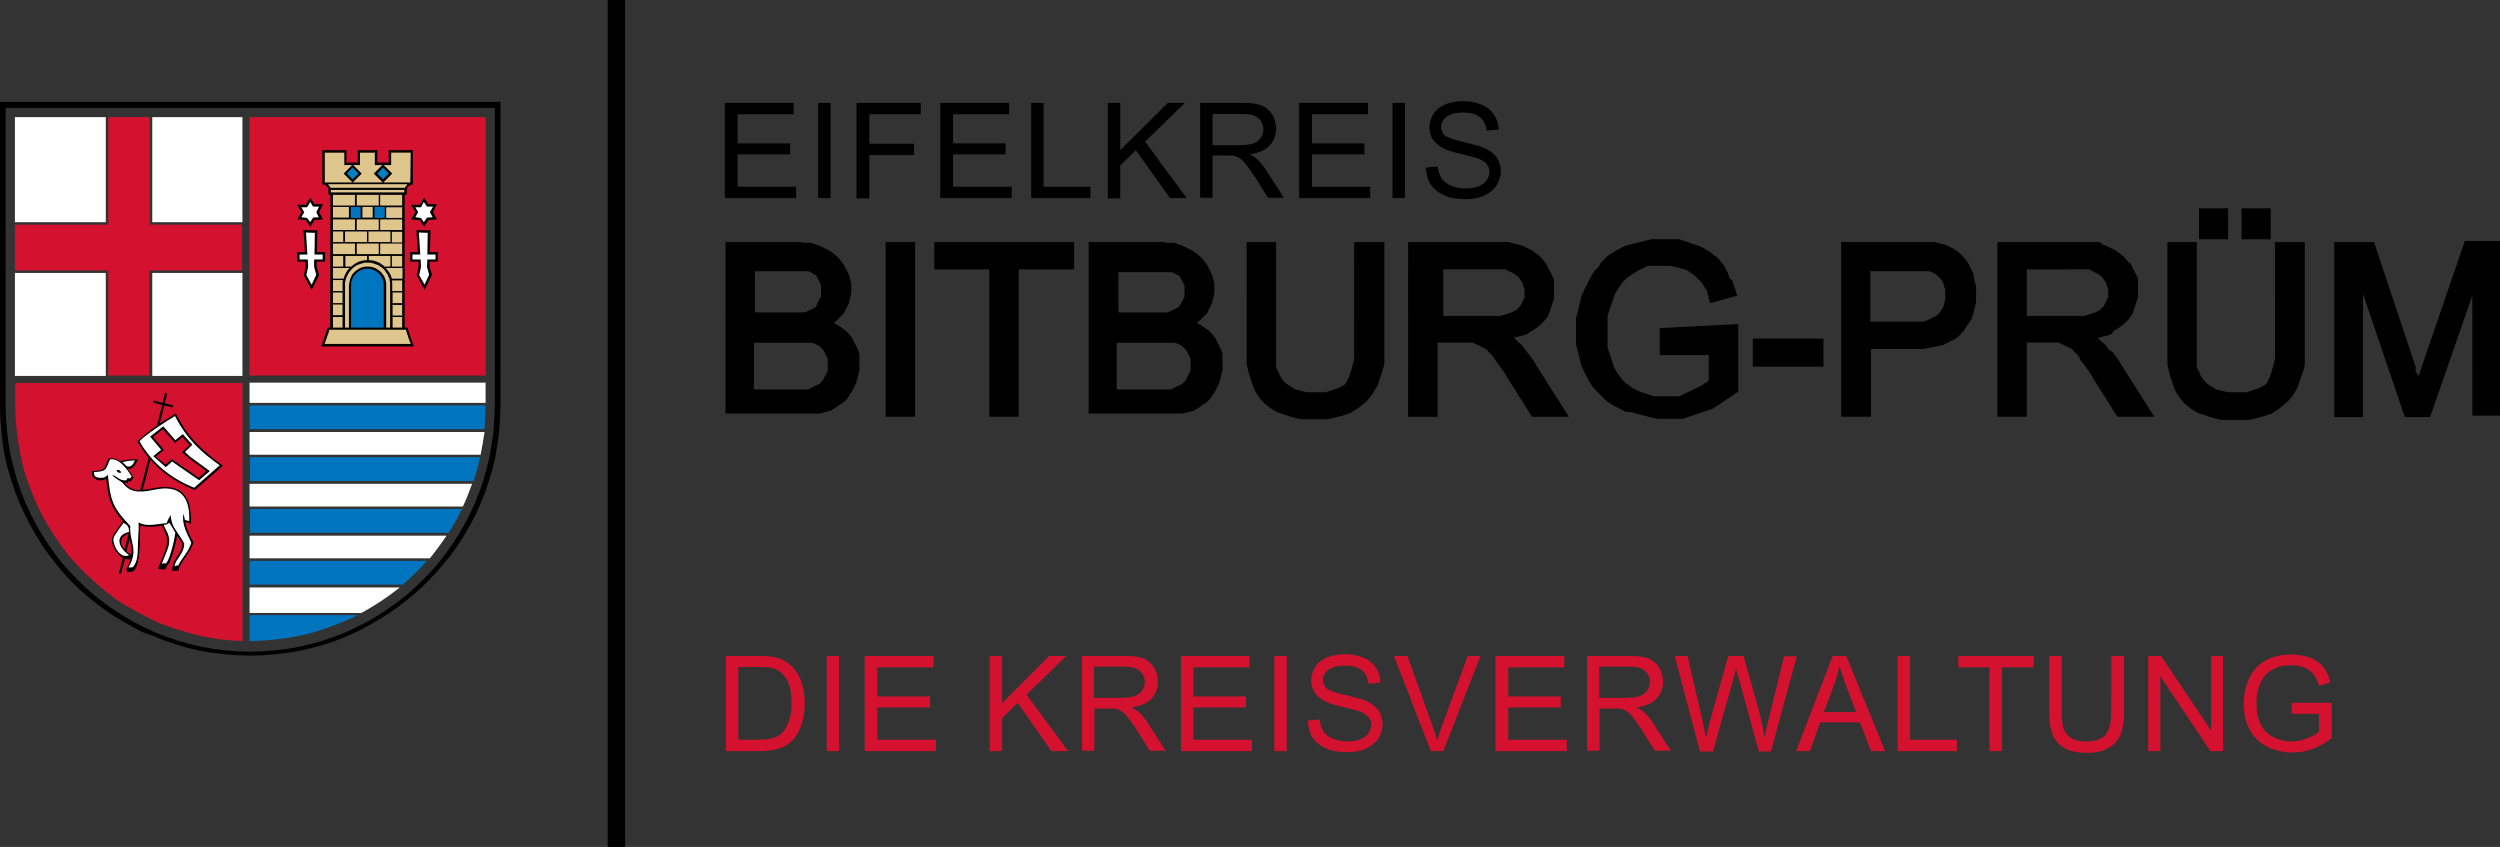 <?xml version="1.0" encoding="UTF-8" standalone="no"?>
<svg xmlns="http://www.w3.org/2000/svg" xmlns:xlink="http://www.w3.org/1999/xlink" id="Ebene_1" style="enable-background:new 0 0 704.3 238.6;" version="1.1" viewBox="0 0 704.3 238.6" x="0px" xml:space="preserve" y="0px">
<rect x="0" y="0" width="704.3" height="238.6" fill="#333333" stroke="none"/>
<style type="text/css">
	.st0{fill-rule:evenodd;clip-rule:evenodd;}
	.st1{fill:#D51130;}
	.st2{fill-rule:evenodd;clip-rule:evenodd;fill:#D51130;}
	.st3{fill-rule:evenodd;clip-rule:evenodd;fill:#FFFFFF;}
	.st4{fill-rule:evenodd;clip-rule:evenodd;fill:#0075BF;}
	.st5{fill-rule:evenodd;clip-rule:evenodd;fill:#DFC68C;}
	.st6{fill-rule:evenodd;clip-rule:evenodd;fill:#0082BF;}
</style>
<g>
	<polygon class="st0" points="171.2,0 176.1,0 176.1,238.6 171.2,238.6 171.2,0  "></polygon>
	<path class="st1" d="M204.5,211.6v-26.8h9.2c2.1,0,3.7,0.1,4.8,0.4c1.5,0.3,2.8,1,3.9,1.9c1.4,1.2,2.5,2.7,3.2,4.6   c0.7,1.9,1.1,4,1.1,6.4c0,2-0.2,3.8-0.7,5.4c-0.5,1.6-1.1,2.9-1.8,3.9c-0.7,1-1.6,1.8-2.4,2.4c-0.9,0.6-1.9,1-3.2,1.3   c-1.3,0.3-2.7,0.5-4.3,0.5H204.5L204.5,211.6z M208,208.4h5.7c1.8,0,3.2-0.2,4.2-0.5c1-0.3,1.8-0.8,2.4-1.4c0.8-0.8,1.5-2,2-3.4   c0.5-1.4,0.7-3.1,0.7-5.2c0-2.8-0.5-5-1.4-6.5c-0.9-1.5-2-2.5-3.4-3c-0.9-0.4-2.5-0.5-4.6-0.5H208V208.4L208,208.4z M232.9,211.6   v-26.8h3.5v26.8H232.9L232.9,211.6z M243.6,211.6v-26.8H263v3.2h-15.8v8.2H262v3.1h-14.8v9.1h16.5v3.2H243.6L243.6,211.6z    M278.8,211.6v-26.8h3.5v13.3l13.3-13.3h4.8l-11.2,10.9l11.7,15.9h-4.7l-9.5-13.6l-4.4,4.3v9.3H278.8L278.8,211.6z M304.8,211.6   v-26.8h11.9c2.4,0,4.2,0.2,5.4,0.7c1.2,0.5,2.2,1.3,3,2.5c0.7,1.2,1.1,2.6,1.1,4c0,1.9-0.6,3.5-1.8,4.8c-1.2,1.3-3.1,2.1-5.7,2.5   c0.9,0.4,1.7,0.9,2.1,1.3c1,0.9,2,2.1,2.9,3.6l4.7,7.3h-4.5l-3.5-5.6c-1-1.6-1.9-2.8-2.6-3.7c-0.7-0.9-1.3-1.5-1.8-1.8   c-0.5-0.3-1.1-0.6-1.6-0.7c-0.4-0.1-1.1-0.1-2-0.1h-4.1v11.9H304.8L304.8,211.6z M308.3,196.6h7.6c1.6,0,2.9-0.2,3.8-0.5   c0.9-0.3,1.6-0.9,2.1-1.6c0.5-0.7,0.7-1.5,0.7-2.4c0-1.3-0.5-2.3-1.4-3.1c-0.9-0.8-2.4-1.2-4.4-1.2h-8.5V196.6L308.3,196.6z    M332.7,211.6v-26.8H352v3.2h-15.8v8.2H351v3.1h-14.8v9.1h16.5v3.2H332.7L332.7,211.6z M359,211.6v-26.8h3.5v26.8H359L359,211.6z    M368.4,203l3.3-0.3c0.2,1.3,0.5,2.4,1.1,3.3c0.6,0.9,1.5,1.6,2.7,2.1c1.2,0.5,2.6,0.8,4.1,0.8c1.4,0,2.5-0.2,3.6-0.6   c1-0.4,1.8-1,2.3-1.7c0.5-0.7,0.8-1.5,0.8-2.3c0-0.8-0.2-1.6-0.7-2.2c-0.5-0.6-1.3-1.2-2.4-1.6c-0.7-0.3-2.3-0.7-4.8-1.3   c-2.5-0.6-4.2-1.1-5.2-1.7c-1.3-0.7-2.2-1.5-2.9-2.5c-0.6-1-0.9-2.1-0.9-3.3c0-1.3,0.4-2.6,1.1-3.8c0.8-1.2,1.9-2.1,3.4-2.7   c1.5-0.6,3.1-0.9,4.9-0.9c2,0,3.7,0.3,5.3,1c1.5,0.6,2.7,1.6,3.5,2.8c0.8,1.2,1.3,2.7,1.3,4.2l-3.4,0.3c-0.2-1.7-0.8-3-1.9-3.8   c-1.1-0.9-2.6-1.3-4.7-1.3c-2.1,0-3.7,0.4-4.7,1.2c-1,0.8-1.5,1.7-1.5,2.8c0,1,0.3,1.8,1,2.4c0.7,0.6,2.5,1.3,5.3,1.9   c2.9,0.7,4.9,1.2,5.9,1.7c1.6,0.7,2.7,1.6,3.5,2.7c0.7,1.1,1.1,2.4,1.1,3.8c0,1.4-0.4,2.8-1.2,4c-0.8,1.3-2,2.2-3.5,2.9   c-1.5,0.7-3.3,1-5.2,1c-2.4,0-4.5-0.3-6.1-1.1c-1.6-0.7-2.9-1.8-3.9-3.2C369,206.4,368.5,204.8,368.4,203L368.4,203z M403.1,211.6   l-10.4-26.8h3.8l7,19.5c0.6,1.6,1,3,1.4,4.4c0.4-1.5,0.9-2.9,1.4-4.4l7.2-19.5h3.6l-10.5,26.8H403.1L403.1,211.6z M421.3,211.6   v-26.8h19.4v3.2h-15.8v8.2h14.8v3.1h-14.8v9.1h16.5v3.2H421.3L421.3,211.6z M447.1,211.6v-26.8h11.9c2.4,0,4.2,0.2,5.4,0.7   c1.2,0.5,2.2,1.3,3,2.5c0.7,1.2,1.1,2.6,1.1,4c0,1.9-0.6,3.5-1.8,4.8c-1.2,1.3-3.1,2.1-5.7,2.5c0.9,0.4,1.7,0.9,2.1,1.3   c1,0.9,2,2.1,2.9,3.6l4.7,7.3h-4.5l-3.5-5.6c-1-1.6-1.9-2.8-2.6-3.7c-0.7-0.9-1.3-1.5-1.8-1.8c-0.5-0.3-1.1-0.6-1.6-0.7   c-0.4-0.1-1.1-0.1-2-0.1h-4.1v11.9H447.1L447.1,211.6z M450.6,196.6h7.6c1.6,0,2.9-0.2,3.8-0.5c0.9-0.3,1.6-0.9,2.1-1.6   c0.5-0.7,0.7-1.5,0.7-2.4c0-1.3-0.5-2.3-1.4-3.1c-0.9-0.8-2.4-1.2-4.4-1.2h-8.5V196.6L450.6,196.6z M478.9,211.6l-7.1-26.8h3.6   l4.1,17.6c0.4,1.8,0.8,3.7,1.1,5.5c0.7-2.9,1.1-4.5,1.2-5l5.1-18.1h4.3l3.8,13.6c1,3.4,1.7,6.5,2.1,9.5c0.3-1.7,0.8-3.6,1.3-5.8   l4.2-17.2h3.6l-7.3,26.8h-3.4l-5.6-20.4c-0.5-1.7-0.8-2.8-0.8-3.1c-0.3,1.2-0.5,2.3-0.8,3.1l-5.7,20.4H478.9L478.9,211.6z    M506,211.6l10.3-26.8h3.8l11,26.8h-4l-3.1-8.1h-11.2l-2.9,8.1H506L506,211.6z M513.8,200.6h9.1l-2.8-7.4c-0.8-2.3-1.5-4.1-1.9-5.6   c-0.3,1.7-0.8,3.4-1.4,5.1L513.8,200.6L513.8,200.6z M534.6,211.6v-26.8h3.5v23.6h13.2v3.2H534.6L534.6,211.6z M560.5,211.6v-23.6   h-8.8v-3.2h21.2v3.2H564v23.6H560.5L560.5,211.6z M594.9,184.8h3.5v15.5c0,2.7-0.3,4.8-0.9,6.4c-0.6,1.6-1.7,2.9-3.3,3.9   c-1.6,1-3.7,1.5-6.3,1.5c-2.5,0-4.6-0.4-6.2-1.3c-1.6-0.9-2.7-2.1-3.4-3.8c-0.7-1.6-1-3.9-1-6.7v-15.5h3.5v15.5   c0,2.3,0.2,4,0.6,5.1c0.4,1.1,1.2,2,2.2,2.6c1.1,0.6,2.3,0.9,3.9,0.9c2.6,0,4.5-0.6,5.6-1.8c1.1-1.2,1.7-3.4,1.7-6.8V184.8   L594.9,184.8z M605.2,211.6v-26.8h3.6l14.1,21v-21h3.4v26.8h-3.6l-14.1-21.1v21.1H605.2L605.2,211.6z M645.6,201.1v-3.1l11.3,0v9.9   c-1.7,1.4-3.5,2.4-5.4,3.1c-1.9,0.7-3.8,1-5.7,1c-2.6,0-5-0.6-7.2-1.7c-2.2-1.1-3.8-2.8-4.9-4.9c-1.1-2.1-1.6-4.5-1.6-7.1   c0-2.6,0.5-5,1.6-7.3c1.1-2.3,2.7-3.9,4.7-5c2-1.1,4.4-1.6,7.1-1.6c1.9,0,3.7,0.3,5.3,0.9c1.6,0.6,2.8,1.5,3.7,2.6   c0.9,1.1,1.6,2.6,2,4.4l-3.2,0.9c-0.4-1.4-0.9-2.4-1.5-3.2c-0.6-0.8-1.5-1.4-2.6-1.9c-1.1-0.5-2.3-0.7-3.7-0.7   c-1.6,0-3,0.2-4.2,0.7c-1.2,0.5-2.1,1.1-2.9,1.9c-0.7,0.8-1.3,1.7-1.7,2.7c-0.7,1.7-1,3.4-1,5.4c0,2.4,0.4,4.4,1.2,6   c0.8,1.6,2,2.8,3.6,3.6c1.6,0.8,3.2,1.2,5,1.2c1.5,0,3-0.3,4.5-0.9c1.5-0.6,2.6-1.2,3.3-1.9v-5H645.6L645.6,201.1z"></path>
	<path class="st0" d="M139.4,30.4v82.6c0,3-0.2,5.8-0.4,8.9l-0.5,3.4l-0.6,3.4l-0.8,3.3l-0.9,3.2l-1.1,3.2l-1.2,3.1l-1.4,3l-1.5,3   l-1.7,2.9l-1.8,2.8l-1.9,2.7l-2,2.6l-2.2,2.5l-2.3,2.4l-2.4,2.3l-2.5,2.2l-2.6,2l-2.7,1.9l-2.8,1.8l-2.9,1.7l-3,1.5l-3,1.4   l-3.1,1.2l-3.2,1.1l-3.3,0.9l-3.3,0.8l-3.4,0.6l-3.4,0.4l-3.5,0.3l-3.5,0.1l-3.5-0.1l-3.5-0.3l-3.4-0.4l-3.4-0.6l-3.3-0.8l-3.3-0.9   l-3.2-1.1l-3.1-1.2l-3-1.4l-3-1.5l-2.9-1.7l-2.8-1.8l-2.7-1.9l-2.6-2l-2.5-2.2l-2.4-2.3l-2.3-2.4l-2.2-2.5l-2-2.6l-1.9-2.7   l-1.8-2.8l-1.7-2.9l-1.5-3l-1.4-3l-1.2-3.1l-1.1-3.2l-0.9-3.3L3,128.3l-0.6-3.4L2,121.5L1.7,118l-0.1-3.5v-0.2v-0.2l0-0.2v-0.2   l0-0.3l0-0.2l0-0.2l0-0.2l0-0.2l0-0.2l0-0.2l0-0.2l0-0.2l0-0.2l0-0.1V30.4H139.4L139.4,30.4z M0,28.7h141v84.2   c0,3.3-0.2,5.8-0.4,9.1l-0.5,3.5l-0.6,3.4l-0.8,3.4l-1,3.3l-1.1,3.3l-1.3,3.2l-1.4,3.1l-1.6,3l-1.7,2.9l-1.8,2.8l-2,2.7l-2.1,2.6   l-2.2,2.5l-2.3,2.4l-2.4,2.3l-2.6,2.2l-2.7,2.1l-2.8,2l-2.9,1.8l-2.9,1.7l-3,1.6l-3.1,1.4l-3.2,1.3l-3.3,1.1l-3.3,0.9l-3.4,0.8   l-3.5,0.6l-3.5,0.4l-3.6,0.3l-3.6,0.1l-3.6-0.1l-3.6-0.3l-3.5-0.4l-3.5-0.6l-3.4-0.8l-3.3-1l-3.3-1.1l-3.2-1.3L40,178l-3-1.6   l-3-1.7l-2.9-1.8l-2.8-2l-2.7-2.1l-2.6-2.2l-2.4-2.3l-2.3-2.4l-2.2-2.6l-2.1-2.7l-2-2.8l-1.8-2.9l-1.7-3L7,145l-1.4-3.1l-1.3-3.2   l-1.1-3.3l-1-3.3l-0.8-3.4l-0.6-3.5l-0.4-3.5l-0.3-3.6L0,114.5l0-0.2v-0.2l0-0.2v-0.2l0-0.2l0-0.2l0-0.2l0-0.2l0-0.2l0-0.2l0-0.2   l0-0.2l0-0.2l0-0.2l0-0.2l0-0.1V28.7L0,28.7z"></path>
	<path class="st2" d="M68.3,180.6c-2.6-0.1-5.2-0.3-7.8-0.7c-5.5-0.9-10.5-2.4-15.7-4.4c-3.9-1.8-7.6-3.8-11.3-6.1   c-5.3-3.8-9.8-7.9-14.1-12.8c-2.6-3.4-5-6.9-7.1-10.6c-2.5-4.9-4.5-9.7-5.9-15c-1-4.4-1.7-8.6-2-13.1l-0.1-3.4c0-2.2,0-4.4,0-6.6   h64V180.6L68.3,180.6z"></path>
	<polygon class="st2" points="70.3,33 136.8,33 136.8,105.8 70.3,105.8 70.3,33  "></polygon>
	<path class="st2" d="M68.3,63.3H42.2V33H30.5v30.3H4.2c0,4.3,0,8.6,0,12.9h26.3v29.6h11.6V76.2h26.1V63.3L68.3,63.3z"></path>
	<path class="st3" d="M42.9,33h25.4v29.6H42.9V33L42.9,33z M4.2,33h25.6v29.6H4.2V33L4.2,33z M4.2,76.9h25.6v29H4.2V76.9L4.2,76.9z    M42.9,76.9h25.4v29H42.9V76.9L42.9,76.9z"></path>
	<path class="st4" d="M100.7,173.3c-0.5,0.3-1,0.5-1.5,0.8c-3.9,1.7-7.9,3.2-12.1,4.4c-5.5,1.3-10.8,2-16.5,2.1c-0.1,0-0.2,0-0.3,0   v-7.3H100.7L100.7,173.3z"></path>
	<path class="st3" d="M112.6,165.5c0,0-0.1,0.1-0.1,0.1c-3.4,2.7-6.9,5-10.7,7.1H70.3v-7.2H112.6L112.6,165.5z"></path>
	<path class="st4" d="M113.5,164.7c2.4-2.1,4.6-4.3,6.8-6.7h-50v6.7H113.5L113.5,164.7z"></path>
	<path class="st3" d="M125.8,150.9c-1.3,2-2.7,3.8-4.2,5.8c-0.2,0.2-0.4,0.4-0.5,0.6H70.3v-6.4H125.8L125.8,150.9z"></path>
	<path class="st4" d="M130.1,143.4c-0.4,0.9-0.9,1.8-1.3,2.7c-0.8,1.4-1.6,2.7-2.4,4h-56v-6.7H130.1L130.1,143.4z"></path>
	<path class="st3" d="M130.4,142.7c1-2.1,1.8-4.2,2.6-6.4H70.3v6.4H130.4L130.4,142.7z"></path>
	<path class="st4" d="M135.2,128.8c-0.1,0.8-0.3,1.6-0.5,2.4c-0.4,1.5-0.8,2.9-1.3,4.3h-63v-6.7H135.2L135.2,128.8z"></path>
	<path class="st3" d="M135.4,128.1c0.4-2.1,0.8-4.2,1.1-6.4H70.3v6.4H135.4L135.4,128.1z"></path>
	<path class="st4" d="M136.5,120.9c0.1-1.5,0.3-5.4,0.3-6.7H70.3v6.7H136.5L136.5,120.9z"></path>
	<polygon class="st3" points="136.8,113.5 136.8,107.8 70.3,107.8 70.3,113.5 136.8,113.5  "></polygon>
	<polygon class="st0" points="89.4,64.9 89.3,71 91.6,71 91.6,73.7 89.2,73.7 89.2,75.1 89.9,77.5 87.8,81.7 85.6,77.6 86.1,75.1    86.1,73.7 83.7,73.7 83.7,71 85.9,71 85.5,64.8 89.4,64.9  "></polygon>
	<polygon class="st3" points="86.2,65.5 88.7,65.6 88.6,71.7 90.9,71.7 90.9,73.1 88.5,73.1 88.5,75.2 89.1,77.4 87.8,80.2    86.3,77.5 86.8,75.2 86.7,73.1 84.4,73.1 84.4,71.7 86.6,71.7 86.2,65.5  "></polygon>
	<polygon class="st0" points="87.4,55.7 88.6,57.5 91,57.5 89.9,59.8 91,61.8 88.6,62 87.4,63.9 86.1,62 83.8,61.8 84.9,59.8    83.7,57.7 86.1,57.7 87.4,55.7  "></polygon>
	<polygon class="st3" points="86.5,58.4 87.4,56.9 88.2,58.2 89.9,58.2 89.1,59.8 89.8,61.2 88.2,61.3 87.4,62.6 86.5,61.4    84.9,61.2 85.7,59.8 84.9,58.4 86.5,58.4  "></polygon>
	<polygon class="st0" points="121.3,64.9 121.1,71 123.4,71 123.4,73.7 121,73.7 121,75.1 121.7,77.5 119.6,81.7 117.4,77.6    117.9,75.1 117.9,73.7 115.5,73.7 115.5,71 117.7,71 117.3,64.8 121.3,64.9  "></polygon>
	<polygon class="st3" points="118,65.5 120.5,65.6 120.4,71.7 122.7,71.7 122.7,73.1 120.4,73.1 120.3,75.2 120.9,77.4 119.6,80.2    118.1,77.5 118.6,75.2 118.5,73.1 116.2,73.1 116.2,71.7 118.4,71.7 118,65.5  "></polygon>
	<polygon class="st0" points="119.5,55.7 120.7,57.5 123.1,57.5 122,59.8 123.1,61.8 120.7,62 119.5,63.9 118.2,62 115.8,61.8    117,59.8 115.8,57.7 118.2,57.7 119.5,55.7  "></polygon>
	<polygon class="st3" points="118.6,58.4 119.4,56.9 120.3,58.2 122,58.2 121.1,59.8 121.9,61.2 120.3,61.3 119.4,62.6 118.6,61.4    117,61.2 117.8,59.8 117,58.4 118.6,58.4  "></polygon>
	<path class="st0" d="M114,54.8c0.1,0,0.2,0,0.4,0c0,0,0,0,0,0c0,0,0,0,0,0l0.2,0c0,0,0,0,0,0v-1.4c0.1-0.4,0.2-0.6,0.4-0.9   c0.3-0.2,0.6-0.3,0.8-0.5h0.5c0-3.1,0-6.5,0-9.7h-0.2h-6.4h-0.2v3.5l0,0h0v0h-0.4h-2.8v-3.5H106h-4.9h-0.3v3.5H98h-0.4v0h0l0,0   v-3.5h-0.2H91h-0.2c0,3.2,0,6.6,0,9.7h0.5c0.2,0.1,0.6,0.3,0.8,0.5c0.2,0.2,0.3,0.5,0.4,0.9v1.4c0,0,0,0,0,0l0.2,0l0,0l0,0   c0.1,0,0.2,0,0.4,0l-0.1,37.5h-0.7h0c-0.5,1.8-1.2,3.5-1.8,5.3h26.1c-0.6-1.7-1.3-3.5-1.8-5.3h0H114L114,54.8L114,54.8z"></path>
	<path class="st4" d="M108.1,92.3v-12c0-2.5-2.1-4.6-4.6-4.6l0,0c-2.5,0-4.6,2.1-4.6,4.6v12H108.1L108.1,92.3z"></path>
	<polygon class="st5" points="108.8,92.3 108.8,80.3 108.8,79.8 108.7,79.3 108.6,78.8 108.4,78.3 108.2,77.8 107.9,77.4 107.6,77    107.3,76.6 106.9,76.3 106.5,76 106.1,75.7 105.6,75.5 105.1,75.3 104.6,75.2 104.1,75.1 103.6,75.1 103,75.1 102.5,75.2 102,75.3    101.5,75.5 101.1,75.7 100.7,76 100.2,76.3 99.9,76.6 99.5,77 99.2,77.4 99,77.8 98.8,78.3 98.6,78.8 98.5,79.3 98.4,79.8    98.3,80.3 98.3,92.3 97.2,92.3 97.2,80.3 97.2,79.7 97.3,79.1 97.5,78.4 97.7,77.9 98,77.3 98.3,76.8 98.7,76.3 99.1,75.8    99.5,75.4 100,75.1 100.5,74.7 101.1,74.5 101.7,74.3 102.3,74.1 102.9,74 103.6,74 104.2,74 104.8,74.1 105.5,74.3 106,74.5    106.6,74.7 107.1,75.1 107.6,75.4 108.1,75.8 108.5,76.3 108.8,76.8 109.2,77.3 109.4,77.9 109.7,78.4 109.8,79.1 109.9,79.7    109.9,80.3 109.9,92.3 108.8,92.3  "></polygon>
	<polygon class="st6" points="97.7,48.9 99.3,47.2 101,48.9 99.3,50.5 97.7,48.9  "></polygon>
	<polygon class="st6" points="106.3,48.9 107.9,47.2 109.5,48.9 107.9,50.5 106.3,48.9  "></polygon>
	<path class="st5" d="M113.3,54.2L113.3,54.2l0.6,0v-0.7H93.2v0.7l0.7,0v0H113.3L113.3,54.2z M114.1,52.9l0.1-0.2l0.1-0.2l0.1-0.1   l0.1-0.1l0.1-0.1l0.1-0.2l0.1-0.1H92.4l0.1,0.1l0.1,0.2l0.1,0.1l0.1,0.1l0.1,0.1l0.1,0.2l0.1,0.2H114.1L114.1,52.9z M115.6,51.4   L115.6,51.4L115.6,51.4l0.1-8.4h-5.5v3.5h-2.1l2.4,2.4l-2.5,2.5H115.6L115.6,51.4z M107.7,46.5h-2.1v-3.5h-4.2v3.5h-1.9l2.4,2.4   l-2.5,2.5h8.4l-2.5-2.5L107.7,46.5L107.7,46.5z M99.2,46.5H97v-3.5h-5.5v8.4h0l0,0h7.8l-2.5-2.5L99.2,46.5L99.2,46.5z"></path>
	<polygon class="st4" points="101.6,58.3 101.6,61.4 98.8,61.4 98.8,58.3 101.6,58.3  "></polygon>
	<polygon class="st4" points="108.4,58.3 108.4,61.4 105.5,61.4 105.5,58.3 108.4,58.3  "></polygon>
	<polygon class="st5" points="115.3,95.8 115.3,95.7 115.2,95.5 115.1,95.3 115.1,95.2 115,95 115,94.8 114.9,94.7 114.9,94.5    114.8,94.3 114.7,94.2 114.7,94 114.6,93.8 114.6,93.7 114.5,93.5 114.5,93.3 114.4,93.1 114.4,93 114.4,92.9 92.8,92.9 92.8,93    92.7,93.1 92.7,93.3 92.6,93.5 92.6,93.7 92.5,93.8 92.5,94 92.4,94.2 92.3,94.3 92.3,94.5 92.2,94.7 92.2,94.8 92.1,95 92.1,95.2    92,95.3 91.9,95.5 91.9,95.7 91.8,95.8 91.8,96 91.7,96.2 91.6,96.3 91.6,96.5 91.5,96.6 91.5,96.8 91.4,96.9 115.7,96.9    115.7,96.8 115.6,96.6 115.6,96.5 115.5,96.3 115.4,96.2 115.4,96 115.3,95.8  "></polygon>
	<path class="st5" d="M93.8,65.2l0,3h2.9v-3H93.8L93.8,65.2z M97.2,65.2h6.2v3h-6.2V65.2L97.2,65.2z M103.8,65.2h6.2v3h-6.2V65.2   L103.8,65.2z M113.3,68.3l0-3h-2.9v3H113.3L113.3,68.3z M93.8,72.1l0,3h2.9v-3H93.8L93.8,72.1z M97.2,72.1h6.2v1.2l-0.5,0l-0.7,0.1   l-0.7,0.2l-0.6,0.2l-0.6,0.3l-0.6,0.4l-0.5,0.4l-0.2,0.2h-1.7V72.1L97.2,72.1z M103.8,72.1h6.2v3h-1.7l-0.2-0.2l-0.5-0.4l-0.6-0.4   l-0.6-0.3l-0.6-0.2l-0.7-0.2l-0.7-0.1l-0.5,0V72.1L103.8,72.1z M113.3,75.1l0-3h-2.9v3H113.3L113.3,75.1z M93.8,79l0,3h2.7v-1.7   l0-0.7l0.1-0.7v0H93.8L93.8,79z M113.3,82l0-3h-2.9v0l0.1,0.6l0,0.7V82H113.3L113.3,82z M93.8,85.8l0,3h2.7v-3H93.8L93.8,85.8z    M113.3,88.9l0-3h-2.7v3H113.3L113.3,88.9z M93.8,82.4h2.7v3h-2.7V82.4L93.8,82.4z M93.8,54.9h6.2v3h-6.2V54.9L93.8,54.9z    M100.5,54.9h6.2v3h-6.2V54.9L100.5,54.9z M107.1,54.9h6.2v3h-6.2V54.9L107.1,54.9z M113.3,61.4l0-3h-4.5v3H113.3L113.3,61.4z    M102.1,58.3h2.9v3h-2.9V58.3L102.1,58.3z M93.8,58.3l0,3h4.5v-3H93.8L93.8,58.3z M93.8,61.8h6.2v3h-6.2V61.8L93.8,61.8z    M100.5,61.8h6.2v3h-6.2V61.8L100.5,61.8z M107.1,61.8h6.2v3h-6.2V61.8L107.1,61.8z M107.1,68.6h6.2v3h-6.2V68.6L107.1,68.6z    M100.5,68.6h6.2v3h-6.2V68.6L100.5,68.6z M93.8,68.6h6.2v3h-6.2V68.6L93.8,68.6z M93.8,75.5h4.7l-0.3,0.3l-0.4,0.5L97.4,77   l-0.3,0.6l-0.2,0.6l-0.1,0.3h-3V75.5L93.8,75.5z M108.7,75.5h4.7v3h-3l-0.1-0.3l-0.2-0.6l-0.3-0.6l-0.4-0.6l-0.4-0.5L108.7,75.5   L108.7,75.5z M110.6,82.4h2.7v3h-2.7V82.4L110.6,82.4z M93.8,89.3h2.7v3h-2.7V89.3L93.8,89.3z M110.6,89.3h2.7v3h-2.7V89.3   L110.6,89.3z"></path>
	<path class="st0" d="M51.8,120.5c2.2,3.3,4.7,5.7,7.7,8.2l1.8,1.4l1.5,1.1l-7.9,6.9c-2.9-1.2-5.5-2.6-8.1-4.5   c-1.6-1.2-3.1-2.6-4.4-4.1l-2.2,8.5c1.4-0.1,2.9-0.4,4.4-0.7c3.9-0.4,6.9,0.3,8.5,4.1c0.7,2.2,0.7,4,0.7,6.2   c-0.3-0.1-1.2-0.5-1.6-0.5c0.3,2,1.4,4,2.3,5.7c-0.2,0.7-0.6,1.5-0.9,2.1c-1,1.6-2.2,3.1-3,4.8c-0.3,0,0,0.8-0.4,1   c-0.3,0.2-1.4,0-1.7,0.1c-0.1-0.7,0.2-1.9,0.5-2.5c0.8-1.7,2.3-3.1,2.4-5.1c-0.5-0.8-1-1.5-1.5-2.3c-0.5,2.8-1.1,5-2.2,7.7   c-0.8,0.7-0.7,1.2-1.1,1.7c-0.2,0.3-1.9,0-2.1-0.1c0.5-1.3,1.1-2.7,1.6-4c1.1-2.6,1.4-4.2,0.2-6.7c-0.4-0.7-0.6-1-0.5-1.4   c-2.1,0.3-4.3,0.6-6.3-0.1c0,1.2-0.1,2.5-0.1,3.7c0,2-0.1,9.2-2.4,9.4l-1.2,0.1l-0.2-0.8c0.5-1,1-2,1.2-2.9l-0.4,0.1   c-0.5,0-0.9-0.1-1.2-0.2l-1.1,4.2l-0.6-0.1l1.1-4.3c-1-0.6-1.8-1.6-2.4-2.7c-1.3-2.5-0.6-3.4,0.9-5.5c0.5-0.7,1.1-1.5,1.5-2.2   c-1.2-1.4-2.4-3-3.1-4.6c-1-2.3-1.3-4.8-1.6-7.3c-1.3,0.8-3.5,0.5-4-1.1v-1.1c1.4-0.1,3,0.1,3.7-1.3c0.3-0.7,0.6-1.6,1-2.3   c1.2-0.1,1.9,0,2.9,0.6c0.1,0.1,0.2,0.1,0.3,0.2c0.1-0.1,0.2-0.1,0.4-0.1c1.1-0.2,2.3-0.4,3.4-0.4h1.3c-0.7,1.3-1.3,2.9-2.9,2.7   c0.6,0.8,1.2,1.6,1.6,2.4l-0.8,1.2c-0.2,0-0.6-0.1-0.7-0.2l-0.2,0.6L35,136c1.3,1.6,2.8,2.1,4.5,2.1l2.4-9.1   c-1.2-1.4-2.2-3-3.2-4.6c1.6-1.6,3.5-3.1,5.5-4.5l1.5-5.8l-2.5-0.7l0.1-0.6l2.5,0.7l0.7-2.8l0.6,0.1l-0.7,2.8l2.4,0.6l-0.1,0.6   l-2.4-0.6l-1.3,5.1c1.5-1,3.1-1.9,4.5-2.8C50.3,117.9,51,119.2,51.8,120.5L51.8,120.5z M36.5,151.9l-0.9,3.4c0.4,0.4,0.9,0.7,1.4,1   c0.1-0.7,0.1-1.5,0-2.5C36.8,153.2,36.7,152.6,36.5,151.9L36.5,151.9z M35.1,154.8l1.1-4.3c0,0,0-0.1,0-0.1   c-0.7,0.2-1.2,0.4-1.8,1.2C33.8,152.8,34.3,153.9,35.1,154.8L35.1,154.8z"></path>
	<path class="st3" d="M49.3,117.2c3.5,6.8,7.5,10.2,12.6,13.9l-7.2,6.3c-6.1-2.4-11.8-6.7-15.4-13.1   C40.8,122.6,47.2,118.4,49.3,117.2L49.3,117.2z M45.4,126.7l-3.1-3.7l3.7-2.9l3.4,3.9l2.1-1.7l2.7,3l-2.1,2l1.5,1.4l5.5,4l-3,2.6   l-7.2-5l-0.4-0.3l-1.8,1.6l-3.5-3.1L45.4,126.7L45.4,126.7z"></path>
	<path class="st3" d="M26.5,133c3.8-0.2,3.2-0.8,4.5-3.6c2.6-0.4,4.8,2.8,6.1,4.8c-0.2,0.2-0.3,0.4-0.4,0.6   c-0.3-0.1-0.5-0.1-0.8-0.1c-0.1,0.2-0.2,0.4-0.3,0.6c-1.7,0.3-2.6-1.1-3.9-1.5c-0.1,0.5,2.9,2.1,2.8,2.2c2,2.5,4,3,8.8,2   c7.6-1.7,10.3,2.2,10,8.8c-0.4-0.1-0.8-0.2-1.2-0.3c-0.1-0.5-0.3-1.4-0.4-1.8c-0.6,2.9,1,5.6,2.2,8.2c-0.9,2.8-2.4,3.9-3.7,6.4   c-0.4,0-0.7,0.1-1,0.2c0.1-1.9,2.7-3.4,2.7-6.4c-1.8-3.4-3.6-4.3-3.8-8c-0.5,0.8-0.9,1.4-1.1,2.3c-3.1,0.2-5.6,1.1-7.9-0.2   l-0.1,0.1c0.2,0.8,0,2.7-0.1,4.9c-0.1,3.8,0,6-1.5,7.6c-0.3,0-0.8,0.1-1.2,0.1c3-5.3,0.2-7,0.5-11.7c-4.8-5.1-5.6-6.9-6.3-14.4   c-0.4,0.3-0.9,0.7-1.4,0.8C27.8,134.6,26.3,134.7,26.5,133L26.5,133z M34.1,133.2c-0.6,0.1-1.3-0.2-1.2-0.7   C33.4,132.2,34.1,132.6,34.1,133.2L34.1,133.2z M34.5,130.2c1-0.3,2.5-0.5,3.5-0.5c-0.5,0.9-0.2,0.8-1,1.5   c-0.3,0.2-0.7,0.4-1.4,0.1C35.3,130.9,34.6,130.3,34.5,130.2L34.5,130.2z M45.6,158.8c1.9-5.1,3.2-6.1,0.7-10.4   c0-0.1-0.2-0.2,0-0.6c0.5,0.1,0.9-0.1,1.3-0.5c0.2-0.2,1.5,2.3,1.8,2.8c-0.4,2.8-1.6,7.5-2.6,8.6C46.8,158.7,45.6,158.7,45.6,158.8   L45.6,158.8z M34.8,147.3c-0.6,0.9-1.3,1.7-1.9,2.7c-0.3,0.4-0.8,1.1-0.9,1.6c-0.4,1.6,1.7,6.1,4.4,4.8c-3.9-2.8-3.4-5.9-0.1-6.5   C36.6,147.8,34.8,147.4,34.8,147.3L34.8,147.3z"></path>
	<polygon class="st2" points="43.1,123.1 45.9,120.9 49.3,124.8 51.4,123.1 53.4,125.4 51.3,127.4 53.2,129.1 58.1,132.7 56,134.6    48.9,129.7 48.4,129.3 46.6,130.9 43.9,128.6 46.2,126.8 43.1,123.1  "></polygon>
	<path d="M204.2,55.8V29h19.4v3.2h-15.8v8.2h14.8v3.1h-14.8v9.1h16.5v3.2H204.2L204.2,55.8z M230.5,55.8V29h3.5v26.8H230.5   L230.5,55.8z M241.3,55.8V29h18.1v3.2h-14.5v8.3h12.6v3.2h-12.6v12.2H241.3L241.3,55.8z M264.9,55.8V29h19.4v3.2h-15.8v8.2h14.8   v3.1h-14.8v9.1h16.5v3.2H264.9L264.9,55.8z M290.5,55.8V29h3.5v23.6h13.2v3.2H290.5L290.5,55.8z M312.1,55.8V29h3.5v13.3L329,29   h4.8l-11.2,10.9l11.7,15.9h-4.7L320,42.3l-4.4,4.3v9.3H312.1L312.1,55.8z M338.1,55.8V29H350c2.4,0,4.2,0.2,5.4,0.7   c1.2,0.5,2.2,1.3,3,2.5c0.7,1.2,1.1,2.6,1.1,4c0,1.9-0.6,3.5-1.8,4.8c-1.2,1.3-3.1,2.1-5.7,2.5c0.9,0.4,1.7,0.9,2.1,1.3   c1,0.9,2,2.1,2.9,3.6l4.7,7.3h-4.5l-3.5-5.6c-1-1.6-1.9-2.8-2.6-3.7c-0.7-0.9-1.3-1.5-1.8-1.8c-0.5-0.3-1.1-0.6-1.6-0.7   c-0.4-0.1-1.1-0.1-2-0.1h-4.1v11.9H338.1L338.1,55.8z M341.7,40.9h7.6c1.6,0,2.9-0.2,3.8-0.5c0.9-0.3,1.6-0.9,2.1-1.6   c0.5-0.7,0.7-1.5,0.7-2.4c0-1.3-0.5-2.3-1.4-3.1c-0.9-0.8-2.4-1.2-4.4-1.2h-8.5V40.9L341.7,40.9z M366,55.8V29h19.4v3.2h-15.8v8.2   h14.8v3.1h-14.8v9.1H386v3.2H366L366,55.8z M392.3,55.8V29h3.5v26.8H392.3L392.3,55.8z M401.7,47.2l3.3-0.3   c0.2,1.3,0.5,2.4,1.1,3.3c0.6,0.9,1.5,1.6,2.7,2.1c1.2,0.5,2.6,0.8,4.1,0.8c1.4,0,2.5-0.2,3.6-0.6c1-0.4,1.8-1,2.3-1.7   c0.5-0.7,0.8-1.5,0.8-2.3c0-0.8-0.2-1.6-0.7-2.2c-0.5-0.6-1.3-1.2-2.4-1.6c-0.7-0.3-2.3-0.7-4.8-1.3c-2.5-0.6-4.2-1.1-5.2-1.7   c-1.3-0.7-2.2-1.5-2.9-2.5c-0.6-1-0.9-2.1-0.9-3.3c0-1.3,0.4-2.6,1.1-3.8c0.8-1.2,1.9-2.1,3.4-2.7c1.5-0.6,3.1-0.9,4.9-0.9   c2,0,3.7,0.3,5.3,1c1.5,0.6,2.7,1.6,3.5,2.8c0.8,1.2,1.3,2.7,1.3,4.2l-3.4,0.3c-0.2-1.7-0.8-3-1.9-3.8c-1.1-0.9-2.6-1.3-4.7-1.3   c-2.1,0-3.7,0.4-4.7,1.2c-1,0.8-1.5,1.7-1.5,2.8c0,1,0.3,1.8,1,2.4c0.7,0.6,2.5,1.3,5.3,1.9c2.9,0.7,4.9,1.2,5.9,1.7   c1.6,0.7,2.7,1.6,3.5,2.7c0.7,1.1,1.1,2.4,1.1,3.8c0,1.4-0.4,2.8-1.2,4c-0.8,1.3-2,2.2-3.5,2.9c-1.5,0.7-3.3,1-5.2,1   c-2.4,0-4.5-0.3-6.1-1.1c-1.6-0.7-2.9-1.8-3.9-3.2C402.3,50.6,401.8,49,401.7,47.2L401.7,47.2z"></path>
	<path class="st0" d="M226.3,68.4l0.3,0l0.3,0l0.3,0l0.3,0l0.3,0l0.3,0l0.3,0l0.3,0.1l0.3,0.1l0.3,0.1l0.3,0.1l0.3,0.1l0.3,0.1   l0.3,0.1l0.3,0.1l0.2,0.1l0.2,0.1l0.2,0.1l0.2,0.1l0.2,0.1l0.2,0.1l0.2,0.1l0.4,0.2l0.4,0.2l0.4,0.2l0.4,0.2l0.4,0.3l0.4,0.3   l0.4,0.3l0.4,0.3l0.3,0.3l0.3,0.3l0.3,0.3l0.3,0.3l0.3,0.4l0.3,0.4l0.3,0.4l0.3,0.4l0.2,0.4l0.2,0.4l0.2,0.4l0.2,0.4l0.2,0.4   l0.2,0.4l0.2,0.4l0.1,0.4l0.1,0.4l0.1,0.4l0.1,0.4l0.1,0.4l0.1,0.4l0,0.4l0,0.4l0,0.4l0,0.4l0,0.4l0,0.4l0,0.4l-0.1,0.4l-0.1,0.4   l-0.1,0.4l-0.1,0.4l-0.1,0.4l-0.1,0.4l-0.1,0.4l-0.2,0.4l-0.2,0.4l-0.2,0.4l-0.2,0.4l-0.2,0.4l-0.2,0.4l-0.2,0.4l-0.3,0.3l-0.3,0.3   l-0.3,0.3l-0.3,0.3l-0.3,0.3l-0.3,0.3l-0.3,0.3l-0.4,0.3l-0.4,0.3l0,0l0.5,0.2l0.5,0.3l0.5,0.3l0.5,0.3l0.4,0.3l0.4,0.3l0.4,0.3   l0.4,0.3l0.4,0.4l0.4,0.4l0.3,0.4l0.3,0.4l0.2,0.2l0.1,0.2l0.1,0.2l0.1,0.2l0.1,0.2l0.1,0.2l0.1,0.2l0.1,0.2l0.1,0.2l0.1,0.2   l0.1,0.2l0.1,0.2l0.1,0.2l0.1,0.2l0.1,0.2l0.1,0.2l0.1,0.2l0.1,0.2l0.1,0.3l0.1,0.3l0.1,0.3l0.1,0.3l0,0.3l0,0.3l0,0.3l0,0.3l0,0.3   l0,0.3l0,0.3l0,0.3l0,0.3l0,0.3l0,0.4l0,0.4l0,0.4l0,0.4l-0.1,0.4l-0.1,0.4l-0.1,0.4l-0.1,0.4l-0.1,0.4l-0.1,0.4l-0.1,0.4l-0.1,0.4   l-0.1,0.4l-0.2,0.4l-0.2,0.4l-0.2,0.4l-0.2,0.4l-0.2,0.4l-0.2,0.4l-0.2,0.3l-0.2,0.3l-0.2,0.3l-0.2,0.3l-0.2,0.3l-0.2,0.3l-0.2,0.3   l-0.3,0.3l-0.3,0.3l-0.3,0.3l-0.3,0.2l-0.3,0.2l-0.3,0.2l-0.3,0.2l-0.3,0.2l-0.3,0.2l-0.3,0.2l-0.3,0.2l-0.3,0.2l-0.3,0.2l-0.3,0.2   l-0.3,0.2l-0.4,0.1l-0.4,0.1l-0.4,0.1l-0.4,0.1l-0.4,0.1l-0.4,0.1l-0.4,0.1l-0.2,0.1l-0.2,0l-0.2,0l-0.2,0l-0.2,0l-0.2,0l-0.2,0   l-0.2,0l-0.2,0l-0.2,0l-0.2,0l-0.2,0l-0.2,0l-0.2,0l-0.2,0l-0.2,0l-0.2,0l-0.3,0l-0.3,0l-0.3,0l-0.3,0l-0.3,0l-0.3,0l-0.3,0l-0.3,0   l-0.3,0l-0.3,0l-0.3,0l-0.3,0l-0.3,0l-0.3,0l-0.3,0h-19V68.2H223l0.3,0l0.3,0l0.3,0l0.3,0l0.3,0l0.3,0l0.3,0l0.3,0l0.3,0   L226.3,68.4L226.3,68.4z M212.7,88h9.1l0.5,0l0.5,0l0.5,0l0.4,0l0.4,0l0.4,0l0.4,0l0.4,0l0.3,0l0.3,0l0.3,0l0.3,0l0.3,0l0.2-0.1   l0.2-0.1l0.2-0.1l0.3-0.1l0.2-0.1l0.2-0.1l0.2-0.1l0.2-0.1l0.2-0.1l0.2-0.1l0.2-0.1l0.2-0.1l0.2-0.1l0.2-0.1l0.2-0.1L230,86   l0.1-0.2l0.1-0.2l0.1-0.2l0.1-0.2l0.1-0.2l0.1-0.2l0.1-0.2l0.1-0.2l0.1-0.2l0.1-0.2l0.1-0.2l0.1-0.2l0.1-0.2l0-0.2l0-0.2l0-0.2   l0-0.3l0-0.3l0-0.3l0-0.3l0-0.3l0-0.2l0-0.2l0-0.2l0-0.2l0-0.2l-0.1-0.2l-0.1-0.2l-0.1-0.2l-0.1-0.2l-0.1-0.2l-0.1-0.2l-0.1-0.2   l-0.1-0.2l-0.1-0.2l-0.1-0.2l-0.1-0.2l-0.1-0.2l-0.1-0.2l-0.1-0.1l-0.1-0.1l-0.2-0.1l-0.2-0.1l-0.2-0.1L229,77l-0.2-0.1l-0.2-0.1   l-0.2-0.1l-0.2-0.1l-0.2-0.1l-0.2-0.1l-0.1,0l-0.1,0l-0.1,0l-0.1,0l-0.1,0l-0.1,0l-0.2,0l-0.2,0l-0.2,0l-0.2,0l-0.2,0l-0.2,0   l-0.2,0l-0.2,0l-0.2,0l-0.2,0l-0.2,0l-0.2,0l-0.2,0l-0.2,0l-0.2,0l-0.2,0l-0.3,0l-0.3,0l-0.3,0l-0.3,0l-0.3,0l-0.3,0l-0.3,0l-0.3,0   l-0.3,0l-0.3,0h-8.3V88L212.7,88z M212.7,109.7h10.7l0.4,0l0.4,0l0.3,0l0.3,0l0.3,0l0.3,0l0.3,0l0.3,0l0.2,0l0.2,0l0.2,0l0.2,0   l0.2,0l0.2,0l0.2,0l0.1,0l0.2,0l0.2-0.1l0.2-0.1l0.2-0.1l0.2-0.1l0.2-0.1l0.2-0.1l0.2-0.1l0.2-0.1l0.2-0.1l0.2-0.1l0.2-0.1l0.2-0.1   l0.2-0.1l0.2-0.1l0.2-0.1l0.2-0.1l0.1-0.1l0.1-0.1l0.1-0.1l0.1-0.1l0.1-0.1l0.1-0.1l0.1-0.1l0.1-0.1l0.1-0.1l0.1-0.2l0.1-0.2   l0.1-0.2l0.1-0.2l0.1-0.2l0.1-0.2l0.1-0.2l0.1-0.2l0.1-0.2l0.1-0.2l0.1-0.2l0.1-0.2l0.1-0.2l0.1-0.2l0-0.2l0-0.2l0-0.2l0-0.2l0-0.2   l0-0.2l0-0.2l0-0.2l0-0.3l0-0.3l0-0.3l0-0.3l0-0.3l-0.1-0.3l-0.1-0.3l-0.1-0.2l-0.1-0.2l-0.1-0.2l-0.1-0.2l-0.1-0.2l-0.1-0.2   l-0.1-0.2l-0.1-0.2l-0.1-0.2l-0.1-0.2l-0.2-0.2l-0.2-0.2l-0.2-0.2l-0.2-0.2l-0.2-0.2l-0.2-0.2l-0.2-0.1l-0.2-0.1l-0.2-0.1l-0.2-0.1   l-0.2-0.1l-0.2-0.1l-0.2-0.1l-0.3-0.1l-0.3-0.1l-0.1,0l-0.1,0l-0.1,0l-0.1,0l-0.2,0l-0.2,0l-0.2,0l-0.2,0l-0.2,0l-0.2,0l-0.2,0   l-0.2,0l-0.2,0l-0.2,0l-0.2,0l-0.2,0l-0.2,0l-0.2,0l-0.2,0l-0.2,0l-0.2,0l-0.2,0l-0.2,0l-0.2,0l-0.2,0l-0.2,0l-0.3,0l-0.3,0l-0.3,0   l-0.3,0l-0.3,0l-0.3,0h-9.8V109.7L212.7,109.7z M249.5,117.4V68.2h8.3v49.2H249.5L249.5,117.4z M278.7,117.4V75.9h-15.5v-7.7h39.4   v7.7H287v41.5H278.7L278.7,117.4z M328.6,68.4l0.3,0l0.3,0l0.3,0l0.3,0l0.3,0l0.3,0l0.3,0l0.3,0.1l0.3,0.1l0.3,0.1l0.3,0.1l0.3,0.1   l0.3,0.1l0.3,0.1l0.3,0.1l0.2,0.1l0.2,0.1l0.2,0.1l0.2,0.1l0.2,0.1l0.2,0.1l0.2,0.1l0.4,0.2l0.4,0.2l0.4,0.2l0.4,0.2l0.4,0.3   l0.4,0.3l0.4,0.3l0.4,0.3l0.3,0.3l0.3,0.3l0.3,0.3l0.3,0.3l0.3,0.4l0.3,0.4l0.3,0.4l0.3,0.4l0.2,0.4l0.2,0.4l0.2,0.4l0.2,0.4   l0.2,0.4l0.2,0.4l0.2,0.4l0.1,0.4l0.1,0.4l0.1,0.4l0.1,0.4l0.1,0.4l0.1,0.4l0,0.4l0,0.4l0,0.4l0,0.4l0,0.4l0,0.4l0,0.4l-0.1,0.4   l-0.1,0.4l-0.1,0.4l-0.1,0.4l-0.1,0.4l-0.1,0.4l-0.1,0.4l-0.2,0.4l-0.2,0.4l-0.2,0.4l-0.2,0.4l-0.2,0.4l-0.2,0.4l-0.2,0.4l-0.3,0.3   l-0.3,0.3l-0.3,0.3l-0.3,0.3l-0.3,0.3l-0.3,0.3l-0.3,0.3l-0.4,0.3l-0.4,0.3l0,0l0.5,0.2l0.5,0.3l0.5,0.3l0.5,0.3l0.4,0.3l0.4,0.3   l0.4,0.3l0.4,0.3l0.4,0.4l0.4,0.4l0.3,0.4l0.3,0.4l0.2,0.2l0.1,0.2l0.1,0.2l0.1,0.2l0.1,0.2l0.1,0.2l0.1,0.2l0.1,0.2l0.1,0.2   l0.1,0.2l0.1,0.2l0.1,0.2l0.1,0.2l0.1,0.2l0.1,0.2l0.1,0.2l0.1,0.2l0.1,0.2l0.1,0.3l0.1,0.3l0.1,0.3l0.1,0.3l0,0.3l0,0.3l0,0.3   l0,0.3l0,0.3l0,0.3l0,0.3l0,0.3l0,0.3l0,0.3l0,0.4l0,0.4l0,0.4l0,0.4l-0.1,0.4l-0.1,0.4l-0.1,0.4l-0.1,0.4l-0.1,0.4l-0.1,0.4   l-0.1,0.4l-0.1,0.4l-0.1,0.4l-0.2,0.4l-0.2,0.4l-0.2,0.4l-0.2,0.4l-0.2,0.4l-0.2,0.4l-0.2,0.3l-0.2,0.3l-0.2,0.3l-0.2,0.3l-0.2,0.3   l-0.2,0.3l-0.2,0.3l-0.3,0.3l-0.3,0.3l-0.3,0.3l-0.3,0.2l-0.3,0.2l-0.3,0.2l-0.3,0.2l-0.3,0.2l-0.3,0.2l-0.3,0.2l-0.3,0.2l-0.3,0.2   l-0.3,0.2l-0.3,0.2l-0.3,0.2l-0.4,0.1l-0.4,0.1l-0.4,0.1l-0.4,0.1l-0.4,0.1l-0.4,0.1l-0.4,0.1l-0.2,0.1l-0.2,0l-0.2,0l-0.2,0   l-0.2,0l-0.2,0l-0.2,0l-0.2,0l-0.2,0l-0.2,0l-0.2,0l-0.2,0l-0.2,0l-0.2,0l-0.2,0l-0.2,0l-0.2,0l-0.3,0l-0.3,0l-0.3,0l-0.3,0l-0.3,0   l-0.3,0l-0.3,0l-0.3,0l-0.3,0l-0.3,0l-0.3,0l-0.3,0l-0.3,0l-0.3,0l-0.3,0h-19V68.2h18.7l0.3,0l0.3,0l0.3,0l0.3,0l0.3,0l0.3,0l0.3,0   l0.3,0l0.3,0L328.6,68.4L328.6,68.4z M314.9,88h9.1l0.5,0l0.5,0l0.5,0l0.4,0l0.4,0l0.4,0l0.4,0l0.4,0l0.3,0l0.3,0l0.3,0l0.3,0   l0.3,0l0.2-0.1l0.2-0.1l0.2-0.1l0.3-0.1l0.2-0.1l0.2-0.1l0.2-0.1l0.2-0.1l0.2-0.1l0.2-0.1l0.2-0.1l0.2-0.1l0.2-0.1l0.2-0.1l0.2-0.1   l0.1-0.1l0.1-0.2l0.1-0.2l0.1-0.2l0.1-0.2l0.1-0.2L333,85l0.1-0.2l0.1-0.2l0.1-0.2l0.1-0.2l0.1-0.2l0.1-0.2l0.1-0.2l0-0.2l0-0.2   l0-0.2l0-0.3l0-0.3l0-0.3l0-0.3l0-0.3l0-0.2l0-0.2l0-0.2l0-0.2l0-0.2l-0.1-0.2l-0.1-0.2l-0.1-0.2l-0.1-0.2l-0.1-0.2l-0.1-0.2   l-0.1-0.2l-0.1-0.2l-0.1-0.2l-0.1-0.2l-0.1-0.2l-0.1-0.2l-0.1-0.2l-0.1-0.1l-0.1-0.1l-0.2-0.1l-0.2-0.1l-0.2-0.1l-0.2-0.1l-0.2-0.1   l-0.2-0.1l-0.2-0.1l-0.2-0.1l-0.2-0.1l-0.2-0.1l-0.1,0l-0.1,0l-0.1,0l-0.1,0l-0.1,0l-0.1,0l-0.2,0l-0.2,0l-0.2,0l-0.2,0l-0.2,0   l-0.2,0l-0.2,0l-0.2,0l-0.2,0l-0.2,0l-0.2,0l-0.2,0l-0.2,0l-0.2,0l-0.2,0l-0.2,0l-0.3,0l-0.3,0l-0.3,0l-0.3,0l-0.3,0l-0.3,0l-0.3,0   l-0.3,0l-0.3,0l-0.3,0h-8.3V88L314.9,88z M314.9,109.7h10.7l0.4,0l0.4,0l0.3,0l0.3,0l0.3,0l0.3,0l0.3,0l0.3,0l0.2,0l0.2,0l0.2,0   l0.2,0l0.2,0l0.2,0l0.2,0l0.1,0l0.2,0l0.2-0.1l0.2-0.1l0.2-0.1l0.2-0.1l0.2-0.1l0.2-0.1l0.2-0.1l0.2-0.1l0.2-0.1l0.2-0.1l0.2-0.1   l0.2-0.1l0.2-0.1l0.2-0.1l0.2-0.1l0.2-0.1l0.1-0.1l0.1-0.1l0.1-0.1l0.1-0.1l0.1-0.1l0.1-0.1l0.1-0.1l0.1-0.1l0.1-0.1l0.1-0.2   l0.1-0.2l0.1-0.2l0.1-0.2l0.1-0.2l0.1-0.2l0.1-0.2l0.1-0.2l0.1-0.2l0.1-0.2l0.1-0.2l0.1-0.2l0.1-0.2l0.1-0.2l0-0.2l0-0.2l0-0.2   l0-0.2l0-0.2l0-0.2l0-0.2l0-0.2l0-0.3l0-0.3l0-0.3l0-0.3l0-0.3l-0.1-0.3l-0.1-0.3l-0.1-0.2l-0.1-0.2l-0.1-0.2l-0.1-0.2l-0.1-0.2   l-0.1-0.2l-0.1-0.2l-0.1-0.2l-0.1-0.2l-0.1-0.2l-0.2-0.2l-0.2-0.2l-0.2-0.2l-0.2-0.2l-0.2-0.2l-0.2-0.2l-0.2-0.1l-0.2-0.1l-0.2-0.1   l-0.2-0.1l-0.2-0.1l-0.2-0.1l-0.2-0.1l-0.3-0.1l-0.3-0.1l-0.1,0l-0.1,0l-0.1,0l-0.1,0l-0.2,0l-0.2,0l-0.2,0l-0.2,0l-0.2,0l-0.2,0   l-0.2,0l-0.2,0l-0.2,0l-0.2,0l-0.2,0l-0.2,0l-0.2,0l-0.2,0l-0.2,0l-0.2,0l-0.2,0l-0.2,0l-0.2,0l-0.2,0l-0.2,0l-0.2,0l-0.3,0l-0.3,0   l-0.3,0l-0.3,0l-0.3,0l-0.3,0h-9.8V109.7L314.9,109.7z M381.6,68.2h8.4v28.3l0,0.4l0,0.4l0,0.4l0,0.4l0,0.4l0,0.4l0,0.4l0,0.4   l0,0.4l0,0.4l0,0.4l0,0.4l0,0.4l0,0.4l0,0.4l-0.1,0.4l-0.1,0.4l-0.1,0.4l-0.1,0.4l-0.1,0.3l-0.1,0.3l-0.1,0.3l-0.1,0.3l-0.1,0.3   l-0.1,0.3l-0.1,0.3l-0.1,0.3l-0.1,0.3l-0.1,0.3l-0.1,0.3l-0.1,0.3l-0.1,0.3l-0.2,0.6l-0.3,0.5l-0.3,0.5l-0.3,0.5l-0.3,0.5l-0.3,0.5   l-0.4,0.5l-0.4,0.5l-0.4,0.5l-0.4,0.4l-0.4,0.4l-0.5,0.4l-0.5,0.4l-0.5,0.4l-0.5,0.4l-0.5,0.3l-0.3,0.2l-0.3,0.2l-0.3,0.2l-0.3,0.2   l-0.3,0.2l-0.3,0.1l-0.3,0.1l-0.3,0.1l-0.3,0.1l-0.3,0.1l-0.3,0.1l-0.3,0.1l-0.3,0.1l-0.3,0.1l-0.4,0.1l-0.4,0.1l-0.4,0.1l-0.4,0.1   l-0.4,0.1l-0.4,0.1l-0.4,0.1l-0.4,0.1l-0.4,0.1l-0.4,0l-0.4,0l-0.4,0l-0.4,0l-0.4,0l-0.4,0l-0.4,0l-0.4,0l-0.4,0l-0.4,0l-0.4,0   l-0.4,0l-0.4,0l-0.4,0l-0.4,0l-0.4,0l-0.4,0l-0.4,0l-0.4,0l-0.4,0l-0.4-0.1l-0.4-0.1l-0.4-0.1l-0.4-0.1l-0.4-0.1l-0.4-0.1l-0.3-0.1   l-0.3-0.1l-0.3-0.1l-0.3-0.1l-0.3-0.1l-0.3-0.1l-0.3-0.1l-0.3-0.1l-0.3-0.1l-0.3-0.1l-0.3-0.1l-0.3-0.1l-0.3-0.1l-0.3-0.1l-0.3-0.2   l-0.5-0.3l-0.5-0.3l-0.5-0.3l-0.5-0.4l-0.5-0.4l-0.5-0.4l-0.4-0.4l-0.4-0.4l-0.4-0.5l-0.4-0.5l-0.4-0.5l-0.3-0.5l-0.3-0.5l-0.3-0.5   l-0.3-0.6l-0.2-0.6l-0.1-0.3l-0.1-0.3l-0.1-0.3l-0.1-0.3l-0.1-0.3l-0.1-0.3l-0.1-0.3l-0.1-0.3l-0.1-0.3l-0.1-0.3l-0.1-0.3l-0.1-0.4   l-0.1-0.4l-0.1-0.4l-0.1-0.4l-0.1-0.4l-0.1-0.4l-0.1-0.4l0-0.4l0-0.4l0-0.4l0-0.4l0-0.4l0-0.4l0-0.4l0-0.4l0-0.4l0-0.4l0-0.5l0-0.5   l0-0.5l0-0.5V68.2h8.3v28.2l0,0.4l0,0.4l0,0.4l0,0.4l0,0.3l0,0.3l0,0.3l0,0.3l0,0.3l0,0.3l0,0.3l0,0.3l0,0.3l0,0.3l0,0.3l0,0.3   l0,0.3l0,0.3l0,0.3l0,0.2l0,0.2l0,0.2l0,0.2l0,0.2l0.1,0.2l0.1,0.2l0.1,0.2l0.1,0.2l0.1,0.2l0.1,0.2l0.1,0.2l0.1,0.2l0.1,0.3   l0.1,0.3l0.2,0.3l0.2,0.3l0.2,0.3l0.2,0.3l0.2,0.3l0.2,0.2l0.2,0.2l0.2,0.2l0.2,0.2l0.3,0.2l0.3,0.2l0.3,0.2l0.3,0.2l0.3,0.2   l0.3,0.2l0.3,0.2l0.3,0.2l0.3,0.1l0.4,0.1l0.4,0.1l0.4,0.1l0.4,0.1l0.4,0.1l0.4,0.1l0.4,0.1l0.4,0.1l0.4,0l0.4,0l0.5,0l0.5,0l0.4,0   l0.4,0l0.4,0l0.4,0l0.4,0l0.4,0l0.4,0l0.4,0l0.3,0l0.3-0.1l0.3-0.1l0.3-0.1l0.3-0.1l0.3-0.1l0.3-0.1l0.3-0.1l0.3-0.1l0.3-0.1   l0.3-0.1l0.3-0.1l0.2-0.1l0.2-0.1l0.2-0.1l0.2-0.1l0.2-0.1l0.2-0.1l0.2-0.1l0.2-0.1l0.2-0.1l0.2-0.2l0.2-0.2l0.2-0.2l0.1-0.2   l0.1-0.2l0.1-0.2l0.1-0.2l0.1-0.2l0.1-0.2l0.1-0.2l0.1-0.2l0.1-0.3l0.1-0.3l0.1-0.3l0.1-0.3l0.1-0.3l0.1-0.3l0.1-0.3l0.1-0.3   l0.1-0.4l0.1-0.4l0.1-0.4l0.1-0.4l0.1-0.4l0.1-0.4l0.1-0.4l0-0.4l0-0.5l0-0.5l0-0.5l0-0.5l0-0.5l0-0.5l0-0.5l0-0.5V68.2L381.6,68.2   z M427.9,68.9l0.3,0.1l0.3,0.1l0.3,0.1l0.3,0.1l0.2,0.1l0.2,0.1l0.2,0.1l0.2,0.1l0.2,0.1l0.4,0.2l0.4,0.2l0.4,0.2l0.4,0.2l0.4,0.3   l0.4,0.3l0.4,0.3l0.4,0.3l0.4,0.3l0.3,0.3l0.3,0.3l0.3,0.4l0.3,0.4l0.3,0.4l0.3,0.4l0.3,0.4l0.1,0.2l0.1,0.2l0.1,0.2l0.1,0.2   l0.1,0.2l0.1,0.2l0.1,0.2l0.1,0.2l0.1,0.2l0.1,0.2l0.1,0.2l0.1,0.2l0.1,0.2l0.1,0.2l0.1,0.2l0.1,0.2l0.1,0.2l0.1,0.2l0.1,0.2   l0.1,0.2l0,0.2l0,0.2l0,0.2l0,0.3l0,0.3l0,0.3l0,0.3l0,0.3l0,0.3l0,0.3l0,0.3l0,0.3l0,0.3l0,0.3l0,0.3l0,0.3l0,0.3l0,0.3l0,0.3   l-0.1,0.3l-0.1,0.3l-0.1,0.3l-0.1,0.3l-0.1,0.3l-0.1,0.3l-0.1,0.3l-0.1,0.3l-0.1,0.3l-0.1,0.3l-0.1,0.3l-0.1,0.3l-0.1,0.3l-0.1,0.3   l-0.1,0.3l-0.2,0.3l-0.2,0.3l-0.2,0.3l-0.2,0.3l-0.2,0.3l-0.2,0.2l-0.2,0.2l-0.2,0.2l-0.2,0.2l-0.2,0.2l-0.2,0.2l-0.2,0.2l-0.2,0.2   l-0.2,0.2l-0.3,0.2l-0.3,0.2l-0.3,0.2l-0.3,0.2l-0.3,0.2l-0.3,0.2l-0.3,0.2l-0.3,0.2l-0.3,0.2l-0.3,0.2l-0.3,0.2l-0.3,0.1l-0.3,0.1   l-0.3,0.1l-0.4,0.1l-0.4,0.1l-0.4,0.1l-0.4,0.1l-0.4,0.1l-0.4,0.1l-0.4,0.1l0.1,0.1l0.2,0.2l0.2,0.2l0.2,0.2l0.2,0.2l0.2,0.2   l0.2,0.2l0.4,0.3l0.4,0.3l0.3,0.4l0.3,0.4l0.3,0.4l0.3,0.4l0.3,0.4l0.3,0.4l0.3,0.4l0.3,0.4l0.3,0.4l0.3,0.4l0.3,0.4l0.3,0.5   l0.3,0.5l0.3,0.5l9.2,14.5h-10.4l-6.5-10.3l-0.3-0.5l-0.3-0.5l-0.3-0.5l-0.3-0.5l-0.3-0.5l-0.3-0.4l-0.3-0.4l-0.3-0.4l-0.3-0.4   l-0.3-0.4l-0.3-0.4l-0.2-0.3l-0.2-0.3l-0.2-0.3l-0.2-0.3l-0.2-0.3l-0.2-0.3l-0.2-0.3l-0.2-0.2l-0.2-0.2l-0.2-0.2l-0.2-0.2l-0.2-0.2   l-0.2-0.2l-0.2-0.2l-0.2-0.2l-0.2-0.2l-0.2-0.1l-0.2-0.1l-0.2-0.1l-0.2-0.1l-0.2-0.1l-0.2-0.1l-0.2-0.1l-0.2-0.1l-0.2-0.1l-0.2-0.1   l-0.2-0.1l-0.2-0.1l-0.2-0.1l-0.2-0.1l-0.2-0.1l-0.2-0.1l-0.2-0.1l-0.2-0.1l-0.2,0l-0.2,0l-0.1,0l-0.1,0l-0.1,0l-0.1,0l-0.2,0   l-0.2,0l-0.2,0l-0.2,0l-0.2,0l-0.2,0l-0.2,0l-0.2,0l-0.2,0l-0.3,0l-0.3,0l-0.3,0l-0.3,0h-6.2v20.9h-8.3V68.2h21.9l0.4,0l0.4,0   l0.4,0l0.4,0l0.4,0l0.4,0l0.4,0l0.4,0l0.4,0l0.3,0l0.3,0l0.3,0l0.3,0l0.3,0l0.3,0l0.3,0l0.3,0l0.3,0l0.3,0l0.3,0.1l0.3,0.1l0.3,0.1   L427.9,68.9L427.9,68.9z M406.6,89h12.3l0.5,0l0.5,0l0.5,0l0.5,0l0.5,0l0.4,0l0.4,0l0.4,0l0.4-0.1l0.4-0.1l0.4-0.1l0.3-0.1l0.3-0.1   l0.3-0.1l0.3-0.1l0.3-0.1l0.3-0.1l0.3-0.1l0.2-0.1l0.2-0.1l0.2-0.1l0.2-0.1l0.2-0.1l0.2-0.1l0.2-0.2l0.2-0.2l0.2-0.2l0.2-0.2   l0.2-0.2l0.2-0.2l0.1-0.2l0.1-0.2l0.1-0.2l0.1-0.2l0.1-0.2l0.1-0.2l0.1-0.2l0.1-0.2l0.1-0.2l0.1-0.2l0.1-0.2l0.1-0.2l0-0.2l0-0.2   l0-0.2l0-0.2l0-0.2l0-0.2l0-0.4l0-0.4l0-0.3l-0.1-0.3l-0.1-0.3l-0.1-0.3l-0.1-0.3l-0.1-0.3l-0.1-0.3l-0.2-0.3l-0.2-0.3l-0.2-0.3   l-0.2-0.3l-0.2-0.3l-0.2-0.2l-0.3-0.2l-0.1-0.1l-0.1-0.1l-0.1-0.1l-0.1-0.1l-0.1-0.1l-0.2-0.1l-0.2-0.1l-0.2-0.1l-0.2-0.1l-0.2-0.1   l-0.2-0.1l-0.2-0.1l-0.2-0.1l-0.2-0.1l-0.2-0.1l-0.2-0.1l-0.2-0.1l-0.2-0.1l-0.2-0.1l-0.2,0l-0.2,0l-0.3,0l-0.3,0l-0.3,0l-0.3,0   l-0.3,0l-0.3,0l-0.3,0l-0.3,0l-0.3,0l-0.3,0l-0.3,0h-13.8V89L406.6,89z M489.7,91.3v19l-0.7,0.5l-0.3,0.2l-0.3,0.2l-0.3,0.2   l-0.3,0.2l-0.3,0.2l-0.3,0.2l-0.3,0.2l-0.3,0.2l-0.3,0.2l-0.3,0.2l-0.3,0.2l-0.3,0.2l-0.3,0.2l-0.3,0.2l-0.3,0.2l-0.3,0.2l-0.3,0.2   l-0.3,0.2l-0.3,0.2l-0.3,0.2l-0.3,0.2l-0.3,0.2l-0.3,0.1l-0.3,0.1l-0.3,0.1l-0.3,0.1l-0.3,0.1l-0.3,0.1l-0.3,0.1l-0.3,0.1l-0.3,0.1   l-0.3,0.1l-0.3,0.1l-0.3,0.1l-0.3,0.1l-0.3,0.1l-0.3,0.1l-0.3,0.1l-0.3,0.1l-0.3,0.1l-0.3,0.1l-0.3,0.1l-0.3,0.1l-0.3,0.1l-0.3,0.1   l-0.3,0.1l-0.3,0.1l-0.3,0.1l-0.3,0.1l-0.3,0.1l-0.3,0l-0.3,0l-0.3,0l-0.3,0l-0.3,0l-0.3,0l-0.3,0l-0.3,0l-0.3,0l-0.3,0l-0.3,0   l-0.3,0l-0.3,0l-0.4,0l-0.4,0l-0.4,0l-0.4,0l-0.4,0l-0.4,0l-0.4,0l-0.4,0l-0.4-0.1l-0.4-0.1l-0.4-0.1l-0.4-0.1l-0.4-0.1l-0.4-0.1   l-0.4-0.1l-0.4-0.1l-0.4-0.1l-0.4-0.1l-0.4-0.1l-0.4-0.1l-0.4-0.1l-0.4-0.1l-0.4-0.1l-0.4-0.1l-0.4-0.1l-0.4-0.2L458,116l-0.4-0.2   l-0.4-0.2l-0.4-0.2l-0.4-0.2l-0.4-0.2l-0.4-0.2l-0.4-0.2l-0.4-0.2l-0.4-0.2l-0.3-0.2l-0.3-0.2l-0.3-0.2l-0.3-0.2l-0.3-0.2l-0.3-0.2   l-0.3-0.3l-0.3-0.3l-0.3-0.3l-0.3-0.3l-0.3-0.3l-0.3-0.3l-0.3-0.3l-0.3-0.3l-0.3-0.3l-0.3-0.3l-0.3-0.3l-0.3-0.3l-0.2-0.3l-0.2-0.3   l-0.2-0.3l-0.2-0.3l-0.2-0.3l-0.2-0.3l-0.2-0.3l-0.2-0.4l-0.2-0.4l-0.2-0.4l-0.2-0.4l-0.2-0.4l-0.2-0.4l-0.2-0.4l-0.2-0.4l-0.2-0.4   l-0.2-0.4l-0.1-0.4l-0.1-0.4l-0.1-0.4l-0.1-0.4l-0.1-0.4l-0.1-0.4l-0.1-0.4l-0.1-0.4l-0.1-0.4l-0.1-0.4l-0.1-0.4l-0.1-0.4l-0.1-0.4   l-0.1-0.4l-0.1-0.4l-0.1-0.4l0-0.4l0-0.4l0-0.4l0-0.4l0-0.4l0-0.4l0-0.4l0-0.4l0-0.4l0-0.4l0-0.4l0-0.4l0-0.4l0-0.4l0-0.4l0-0.4   l0-0.4l0-0.4l0.1-0.4l0.1-0.4l0.1-0.4l0.1-0.4l0.1-0.4l0.1-0.4l0.1-0.4l0.1-0.4l0.1-0.4l0.1-0.4l0.1-0.4l0.1-0.4l0.1-0.4l0.1-0.4   l0.1-0.4l0.1-0.4l0.1-0.4l0.2-0.4l0.2-0.4l0.2-0.4l0.2-0.4l0.2-0.4l0.2-0.4l0.2-0.4l0.2-0.4l0.2-0.4l0.2-0.4l0.2-0.4l0.2-0.4   l0.2-0.4l0.2-0.3l0.2-0.3l0.2-0.3l0.2-0.3l0.2-0.3l0.3-0.3l0.3-0.3l0.3-0.3l0.3-0.3L451,74l0.3-0.3l0.3-0.3l0.3-0.3l0.3-0.3   l0.3-0.3l0.3-0.3l0.3-0.2l0.3-0.2l0.3-0.2l0.3-0.2l0.3-0.2l0.3-0.2l0.3-0.2l0.3-0.2l0.4-0.2l0.4-0.2l0.4-0.2l0.4-0.2l0.4-0.2   l0.4-0.2l0.4-0.2l0.4-0.1l0.4-0.1l0.4-0.1l0.4-0.1l0.4-0.1l0.4-0.1l0.4-0.1l0.4-0.1l0.4-0.1l0.4-0.1l0.4-0.1l0.4-0.1l0.4-0.1   l0.4-0.1l0.4-0.1l0.4-0.1l0.4-0.1l0.4-0.1l0.4,0l0.4,0l0.4,0l0.4,0l0.4,0l0.4,0l0.4,0l0.5,0l0.3,0l0.3,0l0.3,0l0.3,0l0.3,0l0.3,0   l0.3,0l0.3,0l0.3,0l0.3,0l0.3,0l0.3,0l0.3,0l0.3,0l0.3,0l0.3,0.1l0.3,0.1l0.3,0.1l0.3,0.1l0.3,0.1l0.3,0.1l0.3,0.1l0.3,0.1l0.3,0.1   l0.3,0.1l0.3,0.1l0.3,0.1l0.3,0.1l0.3,0.1l0.3,0.1l0.3,0.1l0.3,0.1l0.5,0.2l0.5,0.2l0.5,0.2l0.5,0.3l0.5,0.3l0.5,0.3l0.5,0.3   l0.4,0.3l0.4,0.3l0.4,0.3l0.4,0.3l0.4,0.3l0.4,0.4l0.4,0.4l0.3,0.4l0.3,0.4l0.2,0.2l0.2,0.2l0.2,0.2l0.1,0.2l0.1,0.2l0.1,0.2   l0.1,0.2l0.1,0.2l0.1,0.2l0.1,0.2l0.1,0.2l0.1,0.2l0.1,0.2l0.1,0.2l0.1,0.2l0.1,0.3l0.1,0.3l0.1,0.3l0.1,0.3l0.1,0.3L488,79   l0.1,0.3l0.1,0.3l0.1,0.3l0.1,0.3l0.1,0.3l0.1,0.3l0.1,0.3l0.1,0.3l0.1,0.3l0.1,0.3l0.4,1.3l-7.6,2.1l-0.4-1.4l-0.1-0.4l-0.1-0.4   l-0.1-0.4l-0.1-0.4l-0.1-0.4l-0.2-0.4l-0.2-0.3l-0.2-0.3l-0.2-0.3l-0.2-0.3l-0.2-0.3l-0.2-0.3l-0.2-0.3l-0.2-0.2l-0.2-0.2l-0.2-0.2   l-0.2-0.2l-0.2-0.2l-0.2-0.2l-0.2-0.2l-0.2-0.2l-0.2-0.2l-0.2-0.2l-0.3-0.2l-0.3-0.2l-0.3-0.2l-0.3-0.2l-0.3-0.2l-0.3-0.2l-0.3-0.2   l-0.3-0.1l-0.3-0.1l-0.3-0.1l-0.4-0.1l-0.4-0.1l-0.4-0.1l-0.4-0.1l-0.4-0.1l-0.4-0.1l-0.4-0.1l-0.4-0.1l-0.4-0.1l-0.4,0l-0.4,0   l-0.4,0l-0.4,0l-0.4,0l-0.3,0l-0.3,0l-0.3,0l-0.2,0l-0.2,0l-0.2,0l-0.2,0l-0.2,0l-0.2,0l-0.2,0l-0.2,0l-0.2,0l-0.2,0l-0.2,0l-0.2,0   l-0.2,0l-0.2,0l-0.2,0l-0.2,0l-0.2,0l-0.2,0l-0.2,0.1l-0.2,0.1l-0.2,0.1l-0.2,0.1l-0.2,0.1l-0.2,0.1l-0.2,0.1l-0.2,0.1l-0.2,0.1   l-0.2,0.1l-0.2,0.1l-0.4,0.2l-0.4,0.2l-0.3,0.2l-0.3,0.2l-0.3,0.2l-0.3,0.2l-0.3,0.2l-0.3,0.2l-0.3,0.2l-0.3,0.2l-0.3,0.2l-0.3,0.2   l-0.2,0.2l-0.2,0.2l-0.2,0.2l-0.2,0.2l-0.2,0.2l-0.2,0.3l-0.2,0.3l-0.2,0.3l-0.2,0.3l-0.2,0.3l-0.2,0.3l-0.2,0.3l-0.2,0.3l-0.2,0.3   l-0.2,0.3l-0.2,0.3l-0.1,0.3l-0.1,0.3l-0.1,0.3l-0.1,0.3l-0.1,0.3l-0.1,0.3l-0.1,0.3l-0.1,0.3l-0.1,0.3l-0.1,0.3l-0.1,0.3l-0.1,0.3   l-0.1,0.3l-0.1,0.3l-0.1,0.3l-0.1,0.3l-0.1,0.3l-0.1,0.3l-0.1,0.3l-0.1,0.3l-0.1,0.3l0,0.3l0,0.3l0,0.3l0,0.3l0,0.3l0,0.3l0,0.3   l0,0.3l0,0.3l0,0.3l0,0.3l0,0.3l0,0.3l0,0.3l0,0.3l0,0.4l0,0.4l0,0.4l0,0.4l0,0.4l0,0.4l0,0.4l0,0.4l0,0.3l0,0.3l0,0.3l0,0.3   l0.1,0.3l0.1,0.3l0.1,0.3l0.1,0.3l0.1,0.3l0.1,0.3l0.1,0.3l0.1,0.3l0.1,0.3l0.1,0.3l0.1,0.3l0.1,0.3l0.1,0.3l0.1,0.3l0.1,0.3   l0.1,0.3l0.1,0.3l0.1,0.3l0.1,0.3l0.1,0.2l0.3,0.5l0.3,0.5l0.3,0.5l0.3,0.4l0.3,0.4l0.3,0.4l0.3,0.4l0.4,0.4l0.4,0.4l0.4,0.3   l0.4,0.3l0.4,0.3l0.4,0.3l0.4,0.3l0.5,0.3l0.5,0.2l0.2,0.1l0.2,0.1l0.2,0.1l0.2,0.1l0.2,0.1l0.3,0.1l0.2,0.1l0.3,0.1l0.3,0.1   l0.3,0.1l0.3,0.1l0.3,0.1l0.3,0.1l0.3,0.1l0.3,0.1l0.3,0.1l0.3,0.1l0.3,0.1l0.3,0.1l0.3,0l0.3,0l0.3,0l0.3,0l0.3,0l0.3,0l0.3,0   l0.3,0l0.3,0l0.3,0l0.3,0l0.3,0l0.3,0l0.2,0l0.2,0l0.2,0l0.2,0l0.2,0l0.2,0l0.2,0l0.2,0l0.2,0l0.2,0l0.2,0l0.2,0l0.2,0l0.2,0l0.2,0   l0.2,0l0.2,0l0.2-0.1l0.2-0.1l0.2-0.1l0.2-0.1l0.2-0.1l0.2-0.1l0.2-0.1l0.2-0.1l0.2-0.1l0.2-0.1l0.2-0.1l0.2-0.1l0.2-0.1l0.2-0.1   l0.2-0.1l0.5-0.2l0.4-0.2l0.4-0.2l0.4-0.2l0.4-0.2l0.4-0.2l0.4-0.2l0.4-0.2l0.3-0.2l0.3-0.2l0.3-0.2l0.3-0.2l0.3-0.2l0.3-0.2   l0.1-0.1v-7.2h-13.8v-7.6L489.7,91.3L489.7,91.3z M493.8,103.3v-7.9h19.9v7.9H493.8L493.8,103.3z M518.7,117.4V68.2h18.8l0.3,0   l0.3,0l0.3,0l0.3,0l0.3,0l0.3,0l0.3,0l0.3,0l0.3,0l0.3,0l0.3,0l0.2,0l0.2,0l0.2,0l0.2,0l0.2,0l0.2,0l0.2,0l0.2,0l0.2,0l0.2,0l0.2,0   l0.2,0l0.2,0l0.2,0l0.2,0l0.2,0l0.2,0l0.2,0l0.2,0l0.2,0l0.2,0l0.4,0.1l0.4,0.1l0.4,0.1l0.4,0.1l0.4,0.1l0.4,0.1l0.4,0.1l0.4,0.1   l0.4,0.2l0.4,0.2l0.4,0.2l0.4,0.2l0.4,0.2l0.3,0.2l0.3,0.2l0.3,0.2l0.3,0.2l0.3,0.2l0.3,0.3l0.3,0.3l0.3,0.3l0.3,0.3l0.3,0.3   l0.3,0.3l0.3,0.3l0.2,0.3l0.2,0.3l0.2,0.3l0.2,0.4l0.2,0.4l0.2,0.4l0.2,0.4l0.2,0.4l0.2,0.4l0.2,0.4l0.2,0.4L556,78l0.1,0.4   l0.1,0.4l0.1,0.4l0.1,0.4l0.1,0.4l0.1,0.4l0.1,0.4l0,0.5l0,0.5l0,0.5l0,0.5l0,0.4l0,0.4l0,0.4l0,0.4l0,0.4l0,0.4l-0.1,0.4l-0.1,0.4   l-0.1,0.4l-0.1,0.4l-0.1,0.4l-0.1,0.4l-0.1,0.4l-0.1,0.4l-0.1,0.3l-0.1,0.3l-0.1,0.3l-0.1,0.3l-0.1,0.3l-0.2,0.3l-0.2,0.3l-0.2,0.3   l-0.2,0.3l-0.2,0.3l-0.2,0.3L554,92l-0.2,0.3l-0.2,0.3l-0.2,0.3l-0.2,0.3l-0.2,0.3l-0.3,0.3l-0.3,0.3l-0.3,0.3l-0.3,0.3l-0.3,0.3   l-0.3,0.2l-0.3,0.2l-0.3,0.2l-0.4,0.2l-0.4,0.2l-0.4,0.2l-0.4,0.2l-0.4,0.2l-0.4,0.2l-0.4,0.2l-0.4,0.2l-0.5,0.1l-0.5,0.1l-0.5,0.1   l-0.5,0.1l-0.5,0.1l-0.5,0.1l-0.5,0.1l-0.5,0.1l-0.5,0.1l-0.6,0.1l-0.6,0.1l-0.6,0l-0.6,0l-0.6,0l-0.6,0l-0.6,0l-0.6,0h-11v19.1   H518.7L518.7,117.4z M527,90.6h11.1l0.4,0l0.4,0l0.3,0l0.3,0l0.3,0l0.3,0l0.3,0l0.3,0l0.3,0l0.3,0l0.3,0l0.3,0l0.3-0.1l0.3-0.1   l0.3-0.1l0.2-0.1l0.2-0.1l0.2-0.1l0.2-0.1l0.2-0.1l0.2-0.1l0.2-0.1l0.2-0.1l0.2-0.1l0.2-0.1l0.2-0.1l0.2-0.1l0.2-0.1l0.2-0.1   l0.1-0.1l0.1-0.1l0.1-0.1l0.3-0.2l0.2-0.3l0.2-0.3l0.2-0.3l0.2-0.3l0.2-0.3l0.2-0.3l0.1-0.3l0.1-0.3l0.1-0.4l0.1-0.4l0.1-0.4   l0.1-0.4l0-0.4l0-0.4l0-0.5l0-0.3l0-0.3l0-0.3l0-0.3l0-0.3l-0.1-0.3l-0.1-0.3l-0.1-0.3l-0.1-0.3l-0.1-0.3l-0.1-0.3l-0.1-0.3   l-0.1-0.2l-0.1-0.2l-0.1-0.2l-0.2-0.2l-0.2-0.2l-0.2-0.2l-0.2-0.2l-0.2-0.2l-0.2-0.2l-0.2-0.2l-0.2-0.2l-0.2-0.1l-0.2-0.1l-0.2-0.1   l-0.2-0.1l-0.2-0.1l-0.2-0.1l-0.2-0.1l-0.3-0.1l-0.3-0.1l-0.2,0l-0.2,0l-0.2,0l-0.2,0l-0.3,0l-0.3,0l-0.3,0l-0.3,0l-0.4,0l-0.4,0   l-0.4,0l-0.4,0l-0.4,0l-0.5,0l-0.5,0l-0.5,0h-11V90.6L527,90.6z M592.3,68.9l0.3,0.1l0.3,0.1l0.3,0.1l0.3,0.1l0.2,0.1l0.2,0.1   l0.2,0.1l0.2,0.1l0.2,0.1l0.4,0.2l0.4,0.2l0.4,0.2l0.4,0.2l0.4,0.3l0.4,0.3l0.4,0.3l0.4,0.3l0.4,0.3l0.3,0.3l0.3,0.3l0.3,0.4   l0.3,0.4l0.3,0.4L600,74l0.3,0.4l0.1,0.2l0.1,0.2l0.1,0.2l0.1,0.2l0.1,0.2l0.1,0.2l0.1,0.2l0.1,0.2l0.1,0.2l0.1,0.2l0.1,0.2   l0.1,0.2l0.1,0.2l0.1,0.2l0.1,0.2l0.1,0.2l0.1,0.2l0.1,0.2l0.1,0.2l0.1,0.2l0,0.2l0,0.2l0,0.2l0,0.3l0,0.3l0,0.3l0,0.3l0,0.3l0,0.3   l0,0.3l0,0.3l0,0.3l0,0.3l0,0.3l0,0.3l0,0.3l0,0.3l0,0.3l0,0.3l-0.1,0.3l-0.1,0.3l-0.1,0.3l-0.1,0.3l-0.1,0.3l-0.1,0.3l-0.1,0.3   l-0.1,0.3l-0.1,0.3l-0.1,0.3l-0.1,0.3l-0.1,0.3l-0.1,0.3l-0.1,0.3l-0.1,0.3l-0.2,0.3l-0.2,0.3l-0.2,0.3l-0.2,0.3l-0.2,0.3l-0.2,0.2   l-0.2,0.2l-0.2,0.2l-0.2,0.2l-0.2,0.2l-0.2,0.2l-0.2,0.2l-0.2,0.2l-0.2,0.2l-0.3,0.2l-0.3,0.2l-0.3,0.2l-0.3,0.2l-0.3,0.2l-0.3,0.2   l-0.3,0.2l-0.3,0.2l-0.3,0.2L595,94l-0.3,0.2l-0.3,0.1l-0.3,0.1l-0.3,0.1l-0.4,0.1l-0.4,0.1l-0.4,0.1l-0.4,0.1l-0.4,0.1l-0.4,0.1   l-0.4,0.1l0.1,0.1l0.2,0.2l0.2,0.2l0.2,0.2l0.2,0.2l0.2,0.2l0.2,0.2l0.4,0.3l0.4,0.3l0.3,0.4l0.3,0.4l0.3,0.4l0.3,0.4L595,99   l0.3,0.4l0.3,0.4l0.3,0.4l0.3,0.4l0.3,0.4l0.3,0.4l0.3,0.5l0.3,0.5l0.3,0.5l9.2,14.5h-10.4l-6.5-10.3l-0.3-0.5l-0.3-0.5l-0.3-0.5   l-0.3-0.5l-0.3-0.5l-0.3-0.4l-0.3-0.4l-0.3-0.4l-0.3-0.4l-0.3-0.4l-0.3-0.4l-0.3-0.3l-0.2-0.3l-0.2-0.3L586,101l-0.2-0.3l-0.2-0.3   l-0.2-0.3l-0.2-0.2l-0.2-0.2l-0.2-0.2l-0.2-0.2l-0.2-0.2l-0.2-0.2l-0.2-0.2l-0.2-0.2l-0.2-0.2l-0.2-0.1l-0.2-0.1l-0.2-0.1l-0.2-0.1   l-0.2-0.1l-0.2-0.1l-0.2-0.1l-0.2-0.1l-0.2-0.1l-0.2-0.1l-0.2-0.1l-0.2-0.1l-0.2-0.1l-0.2-0.1l-0.2-0.1l-0.2-0.1l-0.2-0.1l-0.2-0.1   l-0.2,0l-0.2,0l-0.1,0l-0.1,0l-0.1,0l-0.1,0l-0.2,0l-0.2,0l-0.2,0l-0.2,0l-0.2,0l-0.2,0l-0.2,0l-0.2,0l-0.2,0l-0.3,0l-0.3,0l-0.3,0   l-0.3,0H571v20.9h-8.3V68.2h21.9l0.4,0l0.4,0l0.4,0l0.4,0l0.4,0l0.4,0l0.4,0l0.4,0l0.4,0l0.3,0l0.3,0l0.3,0l0.3,0l0.3,0l0.3,0   l0.3,0l0.3,0l0.3,0l0.3,0l0.3,0.1l0.3,0.1l0.3,0.1L592.3,68.9L592.3,68.9z M571,89h12.3l0.5,0l0.5,0l0.5,0l0.5,0l0.5,0l0.4,0l0.4,0   l0.4,0l0.4-0.1l0.4-0.1l0.4-0.1l0.3-0.1l0.3-0.1l0.3-0.1l0.3-0.1l0.3-0.1l0.3-0.1l0.3-0.1l0.2-0.1l0.2-0.1l0.2-0.1l0.2-0.1l0.2-0.1   l0.2-0.1l0.2-0.2l0.2-0.2l0.2-0.2l0.2-0.2l0.2-0.2l0.2-0.2l0.1-0.2l0.1-0.2l0.1-0.2l0.1-0.2l0.1-0.2l0.1-0.2l0.1-0.2l0.1-0.2   l0.1-0.2l0.1-0.2l0.1-0.2l0.1-0.2l0-0.2l0-0.2l0-0.2l0-0.2l0-0.2l0-0.2l0-0.4l0-0.4l0-0.3l-0.1-0.3l-0.1-0.3l-0.1-0.3l-0.1-0.3   l-0.1-0.3l-0.1-0.3l-0.2-0.3l-0.2-0.3l-0.2-0.3l-0.2-0.3l-0.2-0.3l-0.2-0.2l-0.3-0.2l-0.1-0.1l-0.1-0.1l-0.1-0.1l-0.1-0.1l-0.1-0.1   l-0.2-0.1l-0.2-0.1l-0.2-0.1l-0.2-0.1l-0.2-0.1l-0.2-0.1l-0.2-0.1l-0.2-0.1l-0.2-0.1l-0.2-0.1l-0.2-0.1l-0.2-0.1l-0.2-0.1l-0.2-0.1   l-0.2,0l-0.2,0l-0.3,0l-0.3,0l-0.3,0l-0.3,0l-0.3,0l-0.3,0l-0.3,0l-0.3,0l-0.3,0l-0.3,0l-0.3,0H571V89L571,89z M640.9,68.2h8.4   v28.3l0,0.4l0,0.4l0,0.4l0,0.4l0,0.4l0,0.4l0,0.4l0,0.4l0,0.4l0,0.4l0,0.4l0,0.4l0,0.4l0,0.4l0,0.4l0,0.4l-0.1,0.4l-0.1,0.4   l-0.1,0.4l-0.1,0.3l-0.1,0.3l-0.1,0.3l-0.1,0.3l-0.1,0.3l-0.1,0.3l-0.1,0.3l-0.1,0.3L648,107l-0.1,0.3l-0.1,0.3l-0.1,0.3l-0.1,0.3   l-0.2,0.6l-0.2,0.5l-0.3,0.5l-0.3,0.5l-0.3,0.5l-0.3,0.5l-0.4,0.5l-0.4,0.5l-0.4,0.5l-0.4,0.4l-0.4,0.4l-0.5,0.4l-0.5,0.4l-0.5,0.4   l-0.5,0.4l-0.5,0.3l-0.3,0.2l-0.3,0.2l-0.3,0.2l-0.3,0.2l-0.3,0.2l-0.3,0.1l-0.3,0.1l-0.3,0.1l-0.3,0.1l-0.3,0.1l-0.3,0.1l-0.3,0.1   l-0.3,0.1l-0.3,0.1l-0.4,0.1l-0.4,0.1l-0.4,0.1l-0.4,0.1l-0.4,0.1l-0.4,0.1l-0.4,0.1l-0.4,0.1l-0.4,0.1l-0.4,0l-0.4,0l-0.4,0   l-0.4,0l-0.4,0l-0.4,0l-0.4,0l-0.4,0l-0.4,0l-0.4,0l-0.4,0l-0.4,0l-0.4,0l-0.4,0l-0.4,0l-0.4,0l-0.4,0l-0.4,0l-0.4,0l-0.4,0   l-0.4-0.1l-0.4-0.1l-0.4-0.1l-0.4-0.1l-0.4-0.1l-0.4-0.1l-0.3-0.1l-0.3-0.1l-0.3-0.1l-0.3-0.1l-0.3-0.1l-0.3-0.1l-0.3-0.1l-0.3-0.1   l-0.3-0.1l-0.3-0.1l-0.3-0.1l-0.3-0.1l-0.3-0.1l-0.3-0.1l-0.3-0.2l-0.5-0.3l-0.5-0.3l-0.5-0.3l-0.5-0.4l-0.5-0.4l-0.5-0.4l-0.4-0.4   l-0.4-0.4l-0.4-0.5l-0.4-0.5l-0.4-0.5l-0.3-0.5l-0.3-0.5l-0.3-0.5l-0.3-0.6l-0.2-0.6l-0.1-0.3l-0.1-0.3l-0.1-0.3l-0.1-0.3l-0.1-0.3   l-0.1-0.3l-0.1-0.3l-0.1-0.3l-0.1-0.3l-0.1-0.3l-0.1-0.3l-0.1-0.4l-0.1-0.4l-0.1-0.4l-0.1-0.4l-0.1-0.4l-0.1-0.4l-0.1-0.4l0-0.4   l0-0.4l0-0.4l0-0.4l0-0.4l0-0.4l0-0.4l0-0.4l0-0.4l0-0.4l0-0.5l0-0.5l0-0.5l0-0.5V68.2h8.3v28.2l0,0.4l0,0.4l0,0.4l0,0.4l0,0.3   l0,0.3l0,0.3l0,0.3l0,0.3l0,0.3l0,0.3l0,0.3l0,0.3l0,0.3l0,0.3l0,0.3l0,0.3l0,0.3l0,0.3l0,0.2l0,0.2l0,0.2l0,0.2l0,0.2l0.1,0.2   l0.1,0.2l0.1,0.2l0.1,0.2l0.1,0.2l0.1,0.2l0.1,0.2l0.1,0.2l0.1,0.3l0.1,0.3l0.2,0.3l0.2,0.3l0.2,0.3l0.2,0.3l0.2,0.3l0.2,0.2   l0.2,0.2l0.2,0.2l0.2,0.2l0.3,0.2l0.3,0.2l0.3,0.2l0.3,0.2l0.3,0.2l0.3,0.2l0.3,0.2l0.3,0.2l0.3,0.1l0.4,0.1l0.4,0.1l0.4,0.1   l0.4,0.1l0.4,0.1l0.4,0.1l0.4,0.1l0.4,0.1l0.4,0l0.4,0l0.5,0l0.5,0l0.4,0l0.4,0l0.4,0l0.4,0l0.4,0l0.4,0l0.4,0l0.4,0l0.3,0l0.3-0.1   l0.3-0.1l0.3-0.1l0.3-0.1l0.3-0.1l0.3-0.1l0.3-0.1l0.3-0.1l0.3-0.1l0.3-0.1l0.3-0.1l0.2-0.1l0.2-0.1l0.2-0.1l0.2-0.1l0.2-0.1   l0.2-0.1l0.2-0.1l0.2-0.1l0.2-0.1l0.2-0.2l0.2-0.2l0.2-0.2l0.1-0.2l0.1-0.2l0.1-0.2l0.1-0.2l0.1-0.2l0.1-0.2l0.1-0.2l0.1-0.2   l0.1-0.3l0.1-0.3l0.1-0.3l0.1-0.3l0.1-0.3l0.1-0.3l0.1-0.3l0.1-0.3l0.1-0.4l0.1-0.4l0.1-0.4l0.1-0.4l0.1-0.4l0.1-0.4l0.1-0.4l0-0.4   l0-0.5l0-0.5l0-0.5l0-0.5l0-0.5l0-0.5l0-0.5l0-0.5V68.2L640.9,68.2z M619.5,67.4v-8.7h8.2v8.7H619.5L619.5,67.4z M631.5,67.4v-8.7   h8.2v8.7H631.5L631.5,67.4z M680.4,103.9l0.1,0.3l0.1,0.3l0.1,0.3l0.1,0.2l0.1,0.2l0.1,0.2l0.1,0.2l0.1,0.2l0.1,0.2l0.1-0.3   l0.1-0.2l0.1-0.2l0.1-0.3l0.1-0.3l0.1-0.3l0.1-0.3l0.1-0.3l0.1-0.3l0.1-0.3l0.1-0.3l0.1-0.3l0.1-0.3l0.1-0.3l0.1-0.3l0.1-0.3   l11.5-33.5h10.2v49.2h-8.1V83.3l-11.9,34.2h-7.1l-11.8-34.7v34.7h-8.1V68.2h11.2l11.4,34.1l0.1,0.3l0.1,0.3l0.1,0.3l0.1,0.3   l0.1,0.3L680.4,103.9L680.4,103.9z"></path>
</g>
</svg>
